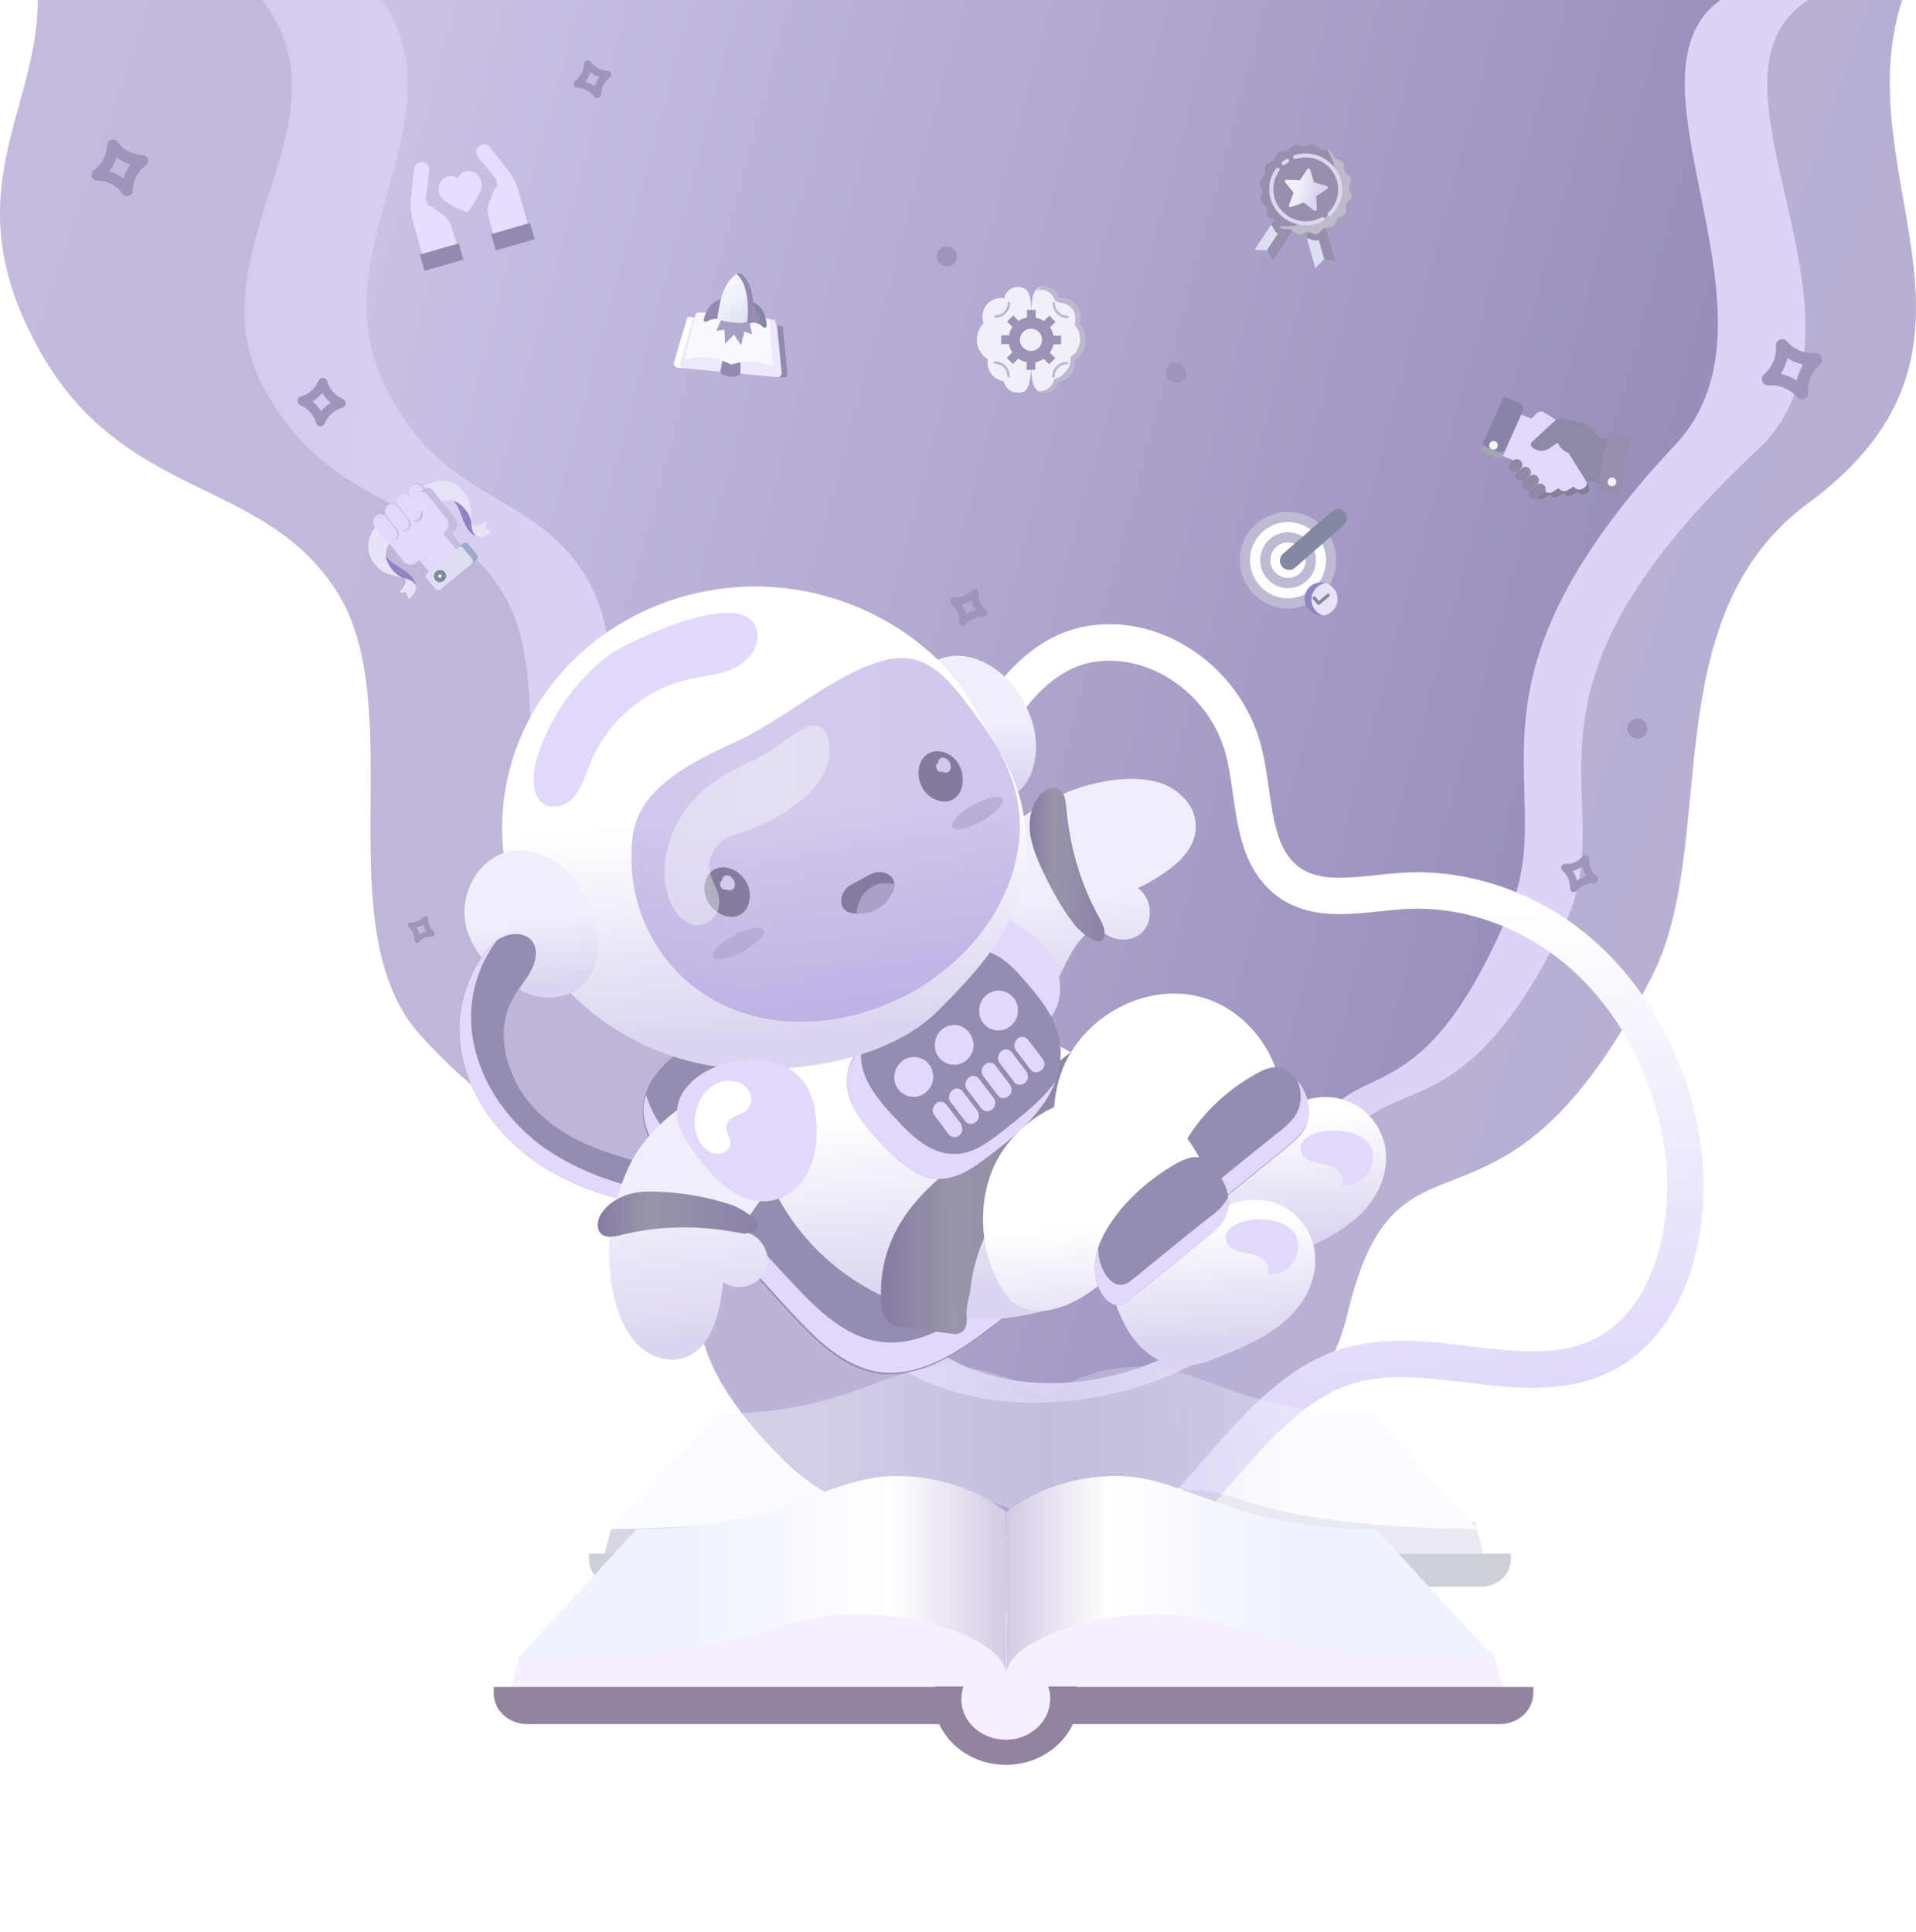 <svg width="243" height="245" viewBox="0 0 243 245" fill="none" xmlns="http://www.w3.org/2000/svg">
<g opacity="0.6">
<path d="M42.712 75.029C52.127 89.809 41.14 117.921 53.384 131.37C67.661 147.053 70.886 139.99 83.307 152.021C94.331 162.7 80.78 166.586 99.322 185.134C117.863 203.681 164.48 193.839 170.904 166.629C177.327 139.419 190.042 161.783 209.494 123.871C218.124 107.05 209.494 78.433 229.335 63.815C256.145 44.06 233.917 22.586 241.248 -1.52588e-05H4.794C4.794 14.281 -5.992 24.388 4.794 44.06C15.58 63.732 33.296 60.248 42.712 75.029Z" fill="url(#paint0_linear_1639_7607)"/>
<path d="M63.818 75.277C71.419 87.959 62.549 112.079 72.434 123.618C83.959 137.074 86.563 131.014 96.59 141.337C105.49 150.499 94.55 153.833 109.519 169.747C124.487 185.661 162.121 177.217 167.306 153.871C172.492 130.524 182.757 149.713 198.46 117.183C206.152 101.25 188.74 89.016 222.799 57.149C240.238 40.832 213.602 9.832 229.363 -7.62939e-05H33.207C45.142 14.949 24.5 31.828 33.207 48.706C41.915 65.584 56.217 62.596 63.818 75.277Z" fill="url(#paint1_linear_1639_7607)"/>
<path d="M74.904 74.229C81.483 86.734 73.805 110.517 82.362 121.896C92.338 135.164 94.592 129.189 103.272 139.367C110.976 148.402 101.506 151.69 114.463 167.382C127.42 183.074 159.997 174.748 164.486 151.727C168.975 128.706 177.86 147.627 191.453 115.551C198.111 99.839 183.039 87.776 212.522 56.353C227.618 40.264 204.56 9.696 218.204 0.001H48.406C58.737 14.742 40.869 31.385 48.406 48.028C55.944 64.671 68.324 61.724 74.904 74.229Z" fill="url(#paint2_linear_1639_7607)"/>
<path fill-rule="evenodd" clip-rule="evenodd" d="M155.486 95.755C153.362 87.748 145.557 82.851 138.788 83.942L138.782 83.943C135.009 84.543 131.709 87.245 129.057 91.254C126.421 95.238 124.626 100.23 123.795 104.748L119.262 103.91C120.184 98.899 122.174 93.297 125.215 88.701C128.24 84.128 132.509 80.263 138.058 79.381C147.349 77.884 157.264 84.456 159.943 94.577L159.945 94.584L159.947 94.591C160.326 96.061 160.571 97.581 160.782 99.022C160.833 99.37 160.881 99.711 160.929 100.046C161.085 101.141 161.233 102.178 161.423 103.2C161.923 105.883 162.631 107.898 163.981 109.285L163.99 109.294L163.998 109.303C165.348 110.72 167.133 111.257 169.488 111.318C170.672 111.349 171.933 111.257 173.282 111.123C173.679 111.084 174.092 111.04 174.513 110.995C175.464 110.894 176.455 110.788 177.394 110.722C186.471 110.025 195.762 113.421 202.752 119.834C209.735 126.241 214.495 135.728 215.759 145.67C216.397 150.683 216.036 156.064 214.53 160.878C213.026 165.685 210.326 170.085 206.166 172.864L206.158 172.87L206.15 172.875C200.307 176.708 193.704 176.241 187.779 175.562C187.143 175.489 186.515 175.414 185.895 175.34C180.464 174.691 175.606 174.111 171.097 175.63L171.091 175.632C165.96 177.346 161.734 181.823 157.325 186.806C157.039 187.136 156.751 187.47 156.46 187.808C152.544 192.351 148.118 197.485 142.499 200.301L142.492 200.305L142.485 200.308C136.244 203.384 127.597 203.218 122.735 196.758L126.415 193.976C129.49 198.062 135.425 198.637 140.445 196.166C145.2 193.78 149.046 189.329 153.134 184.598C153.372 184.323 153.611 184.046 153.851 183.769L153.86 183.759L153.868 183.75C158.132 178.93 163.135 173.421 169.63 171.25C175.193 169.377 181.144 170.103 186.414 170.746C187.054 170.824 187.684 170.901 188.302 170.972C194.281 171.657 199.308 171.838 203.617 169.015C206.653 166.983 208.844 163.613 210.131 159.496C211.418 155.383 211.749 150.679 211.187 146.254C210.051 137.323 205.764 128.861 199.639 123.241C193.521 117.628 185.461 114.734 177.74 115.329L177.732 115.329L177.724 115.33C176.866 115.39 176.012 115.481 175.103 115.578C174.662 115.625 174.208 115.674 173.735 115.721C172.34 115.859 170.848 115.975 169.368 115.936C166.394 115.859 163.199 115.148 160.672 112.502C158.336 110.096 157.43 106.935 156.892 104.048C156.682 102.919 156.515 101.749 156.357 100.636C156.311 100.316 156.266 100.001 156.221 99.693C156.014 98.278 155.798 96.967 155.486 95.755Z" fill="url(#paint3_linear_1639_7607)"/>
<path d="M81.546 140.21C81.25 143.085 82.829 145.662 84.506 148.041C89.243 154.682 94.77 160.63 100.198 166.578C103.356 169.948 106.81 173.516 111.349 174.21C116.284 174.904 120.922 172.03 124.87 169.056C129.409 165.685 133.653 161.919 137.699 158.053C139.673 156.07 141.844 153.592 141.449 150.816C141.153 148.834 139.771 147.248 138.39 145.761C132.172 139.02 125.955 132.478 119.639 125.936C117.863 124.052 115.79 121.971 113.126 121.772C111.547 121.673 109.968 122.169 108.586 122.764C102.467 125.143 96.448 127.72 90.625 130.793C86.875 132.577 82.039 135.65 81.546 140.21Z" fill="#4F3F7D"/>
<path d="M137.797 153.987C133.75 157.952 129.507 161.62 124.967 164.99C121.02 167.964 116.283 170.938 111.447 170.145C106.907 169.451 103.453 165.882 100.295 162.512C94.769 156.564 89.242 150.617 84.604 143.975C83.519 142.389 82.433 140.704 81.939 138.821C81.841 139.217 81.742 139.614 81.643 140.01C81.347 142.885 82.926 145.462 84.604 147.841C89.341 154.483 94.868 160.43 100.295 166.378C103.453 169.748 106.907 173.317 111.447 174.011C116.381 174.705 121.02 171.83 124.967 168.856C129.507 165.486 133.75 161.719 137.797 157.853C139.77 155.871 141.941 153.392 141.547 150.617C141.448 150.22 141.349 149.725 141.251 149.328C140.56 151.112 139.178 152.699 137.797 153.987Z" fill="#CDBEF9"/>
<path d="M104.147 129.902C104.246 130.398 103.753 130.992 103.259 131.092C102.766 131.191 102.174 130.992 101.68 130.893C99.213 130.1 96.549 129.902 93.983 130.1C92.996 130.199 91.713 130.695 91.713 131.686C91.713 132.479 92.601 132.975 93.292 133.371C97.733 136.147 95.562 140.31 96.154 144.374C96.746 148.538 98.72 152.602 101.286 155.873C106.417 162.515 114.608 166.777 122.997 167.273C130.793 167.768 141.057 164.795 143.425 156.468C144.313 153.296 144.313 149.926 144.313 146.654C144.313 144.077 144.215 141.401 143.03 139.121C140.662 134.858 134.839 133.669 131.188 130.596C127.043 127.226 123.984 122.468 123.293 117.115C123.688 120.287 106.023 127.523 103.555 128.911C98.818 131.686 95.956 134.66 95.858 140.31C95.858 141.004 95.858 141.698 95.858 142.392" fill="url(#paint4_linear_1639_7607)"/>
<path d="M135.923 133.365C132.962 135.645 130.101 138.123 127.337 140.8C124.771 143.278 122.6 146.549 119.837 148.829C114.804 152.992 111.449 157.949 111.745 164.887C111.745 165.978 112.041 167.266 112.929 167.861C113.422 168.159 114.015 168.258 114.607 168.357C116.58 168.654 118.653 168.853 120.627 169.15C121.021 169.249 121.416 169.249 121.811 169.051C122.502 168.753 122.699 167.762 122.6 166.87C122.502 165.482 122.995 164.59 123.094 163.301C123.686 158.246 126.153 153.587 129.311 149.721C132.469 145.756 136.318 142.386 140.068 139.115C138.785 137.33 137.403 135.348 135.923 133.365Z" fill="url(#paint5_linear_1639_7607)"/>
<path d="M141.745 98.875C143.817 98.677 145.989 98.776 147.864 99.569C149.739 100.461 151.416 102.146 151.614 104.228C152.107 108.193 147.864 110.869 144.311 112.654C146.087 113.843 146.383 116.817 144.804 118.304C143.225 119.791 140.265 119.295 139.278 117.412C136.712 118.601 135.528 121.476 134.245 124.053C133.06 126.63 131.087 129.406 128.225 129.406C119.836 129.604 120.429 115.429 123.29 110.671C127.139 104.228 134.245 99.668 141.745 98.875Z" fill="url(#paint6_linear_1639_7607)"/>
<path d="M123.091 115.132C124.571 115.231 126.051 115.727 127.433 116.421C129.407 117.412 131.282 118.601 132.664 120.386C134.045 122.17 134.736 124.45 134.341 126.631C133.946 128.811 132.17 130.695 129.999 130.992C127.532 131.289 125.262 129.703 123.486 127.919C121.808 126.234 120.229 124.251 118.946 122.17C118.354 121.278 117.86 120.386 117.762 119.295C117.268 116.321 120.624 114.934 123.091 115.132Z" fill="#CDBEF9"/>
<path d="M149.442 149.035C150.133 151.414 150.824 153.793 152.107 155.875C153.39 157.957 155.462 159.741 157.831 160.137C160.002 160.534 162.272 159.741 164.245 158.849C167.009 157.758 169.772 156.47 172.042 154.487C174.312 152.505 175.891 149.63 175.792 146.557C175.693 143.484 173.621 140.61 170.759 139.618C167.897 138.528 164.443 139.321 162.37 141.601C163.456 134.86 158.423 127.822 151.811 126.335C145.199 124.848 137.896 128.714 135.034 134.959C132.764 140.015 133.356 146.458 136.416 151.018C139.574 155.776 146.186 152.207 149.442 149.035Z" fill="url(#paint7_linear_1639_7607)"/>
<path d="M152.302 141.99C151.118 143.477 150.032 145.063 149.44 146.847C148.848 148.631 148.848 150.713 149.736 152.398C150.23 153.389 151.216 154.381 152.302 154.083C152.795 153.984 153.091 153.687 153.486 153.389C156.743 150.812 160 148.136 163.158 145.559C164.144 144.766 165.131 143.972 165.625 142.783C166.217 141.395 166.02 139.71 165.23 138.322C163.355 134.853 161.776 134.655 158.717 136.538C156.348 137.926 154.078 139.809 152.302 141.99Z" fill="#4F3F7D"/>
<path d="M165.332 138.228C165.036 137.732 164.839 137.335 164.543 137.038C165.036 138.228 165.135 139.615 164.641 140.805C164.148 141.994 163.161 142.787 162.174 143.58C158.917 146.158 155.661 148.834 152.503 151.411C152.108 151.709 151.812 152.006 151.318 152.105C150.628 152.304 149.937 151.907 149.443 151.411C149.542 151.709 149.641 152.006 149.739 152.304C150.233 153.295 151.22 154.286 152.305 153.989C152.799 153.89 153.095 153.592 153.49 153.295C156.746 150.718 160.003 148.041 163.161 145.464C164.148 144.671 165.135 143.878 165.628 142.688C166.319 141.301 166.023 139.615 165.332 138.228Z" fill="#CDBEF9"/>
<path d="M111.251 130.592C109.574 132.178 107.896 133.863 107.501 136.044C106.81 139.414 109.376 142.487 111.745 144.965C113.817 147.146 116.284 149.624 119.344 149.525C121.613 149.426 123.587 148.038 125.364 146.65C127.732 144.866 130.101 142.983 131.877 140.603C133.653 138.224 134.838 135.251 134.443 132.376C134.048 129.006 131.68 126.329 129.41 123.752C122.304 115.525 117.37 124.842 111.251 130.592Z" fill="#4F3F7D"/>
<path d="M133.653 137.433C131.877 139.812 129.508 141.596 127.14 143.48C125.364 144.867 123.39 146.354 121.12 146.354C118.061 146.453 115.594 144.074 113.521 141.794C111.153 139.316 108.685 136.243 109.278 132.873C109.278 132.774 109.278 132.774 109.278 132.675C108.488 133.666 107.797 134.756 107.501 136.045C106.81 139.415 109.376 142.488 111.745 144.966C113.817 147.147 116.284 149.625 119.344 149.526C121.613 149.427 123.587 148.039 125.364 146.652C127.732 144.867 130.101 142.984 131.877 140.605C132.765 139.515 133.456 138.226 133.949 136.937C133.851 137.135 133.752 137.334 133.653 137.433Z" fill="#CDBEF9"/>
<path d="M140.46 162.023C141.151 164.402 141.842 166.781 143.125 168.862C144.407 170.944 146.48 172.728 148.848 173.125C151.02 173.521 153.289 172.728 155.263 171.836C158.026 170.746 160.79 169.457 163.059 167.475C165.329 165.492 166.908 162.617 166.81 159.544C166.711 156.472 164.638 153.597 161.776 152.606C158.915 151.614 155.46 152.308 153.388 154.588C154.474 147.848 149.441 140.81 142.828 139.323C136.216 137.836 128.914 141.702 126.052 147.947C123.782 153.002 124.374 159.445 127.433 164.005C130.69 168.664 137.302 165.195 140.46 162.023Z" fill="url(#paint8_linear_1639_7607)"/>
<path d="M142.138 153.39C140.954 154.877 139.868 156.463 139.276 158.248C138.684 160.032 138.684 162.113 139.572 163.799C140.065 164.79 141.052 165.781 142.138 165.484C142.631 165.385 142.927 165.087 143.322 164.79C146.579 162.213 149.836 159.536 152.994 156.959C153.98 156.166 154.967 155.373 155.461 154.183C156.053 152.796 155.855 151.11 155.066 149.723C153.191 146.253 151.612 146.055 148.553 147.938C146.085 149.425 143.914 151.309 142.138 153.39Z" fill="#4F3F7D"/>
<path d="M153.388 154.383C150.132 156.96 146.875 159.637 143.717 162.214C143.322 162.511 143.026 162.809 142.533 162.908C141.447 163.205 140.46 162.214 139.967 161.223C139.473 160.231 139.276 159.24 139.276 158.15V158.249C138.684 160.033 138.684 162.115 139.572 163.8C140.065 164.791 141.052 165.783 142.138 165.485C142.631 165.386 142.927 165.089 143.322 164.791C146.579 162.214 149.836 159.538 152.994 156.96C153.98 156.167 154.967 155.374 155.461 154.185C155.757 153.491 155.855 152.599 155.757 151.806C155.263 152.896 154.375 153.689 153.388 154.383Z" fill="#CDBEF9"/>
<path d="M118.356 136.543C118.356 137.93 117.271 139.12 115.889 139.12C114.507 139.12 113.422 138.03 113.422 136.642C113.422 135.254 114.507 134.064 115.889 134.064C117.271 134.064 118.356 135.155 118.356 136.543Z" fill="#CDBEF9"/>
<path d="M123.487 132.474C123.487 133.862 122.402 135.051 121.02 135.051C119.638 135.051 118.553 133.961 118.553 132.573C118.553 131.185 119.638 129.996 121.02 129.996C122.303 129.996 123.388 131.086 123.487 132.474Z" fill="#CDBEF9"/>
<path d="M129.114 128.113C129.114 129.501 128.029 130.69 126.647 130.69C125.265 130.69 124.18 129.6 124.18 128.212C124.18 126.824 125.265 125.635 126.647 125.635C127.93 125.635 129.114 126.725 129.114 128.113Z" fill="#CDBEF9"/>
<path d="M114.704 93.326C115.395 95.507 116.876 97.489 118.553 98.976C119.935 100.166 121.613 101.157 123.389 101.652C125.165 102.049 127.238 101.851 128.718 100.76C130.692 99.373 131.481 96.795 131.383 94.416C131.284 89.757 127.632 84.305 122.797 83.314C117.27 82.124 113.224 88.27 114.704 93.326Z" fill="url(#paint9_linear_1639_7607)"/>
<path d="M130.004 104.82C130.201 106.605 130.201 108.29 130.004 110.074C129.115 117.707 124.082 123.06 118.951 128.214C113.227 133.864 103.555 135.649 95.858 135.649C78.094 135.649 63.685 121.969 63.685 105.019C63.685 88.068 78.094 74.389 95.858 74.389C104.838 74.389 113.819 78.156 119.937 84.698C122.898 87.87 124.674 91.835 126.846 95.503C128.622 98.377 129.708 101.549 130.004 104.82Z" fill="url(#paint10_linear_1639_7607)"/>
<path d="M121.694 97.123C122.476 98.749 122.117 100.656 120.893 101.382C119.669 102.108 117.67 101.38 116.888 99.754C116.107 98.127 116.51 96.298 117.734 95.571C118.958 94.845 120.912 95.496 121.694 97.123Z" fill="#272727"/>
<path d="M89.807 114.425C90.741 115.968 92.53 116.703 93.802 116.066C95.075 115.43 95.553 113.349 94.619 111.806C93.685 110.263 91.936 109.608 90.664 110.244C89.391 110.881 88.874 112.882 89.807 114.425Z" fill="#272727"/>
<ellipse cx="0.754" cy="1.005" rx="0.754" ry="1.005" transform="matrix(0.878 -0.479 0.476 0.879 118.627 96.517)" fill="white"/>
<ellipse cx="0.471" cy="0.628" rx="0.471" ry="0.628" transform="matrix(0.878 -0.479 0.476 0.879 118.51 97.002)" fill="white"/>
<ellipse cx="0.754" cy="1.005" rx="0.754" ry="1.005" transform="matrix(-0.878 0.479 0.476 0.879 92.568 110.735)" fill="white"/>
<ellipse cx="0.471" cy="0.628" rx="0.471" ry="0.628" transform="matrix(-0.878 0.479 0.476 0.879 91.947 111.475)" fill="white"/>
<g opacity="0.6" filter="url(#filter0_f_1639_7607)">
<path d="M124.894 103.932C123.172 104.937 121.37 105.42 120.87 105.011C120.369 104.603 121.422 103.255 123.144 102.25C124.866 101.246 126.584 100.815 127.085 101.223C127.585 101.632 126.615 102.928 124.894 103.932Z" fill="#938DA4"/>
</g>
<g opacity="0.6" filter="url(#filter1_f_1639_7607)">
<path d="M93.835 120.877C95.611 119.972 96.994 118.718 96.925 118.074C96.856 117.43 95.156 117.584 93.38 118.488C91.604 119.392 90.308 120.605 90.378 121.249C90.447 121.893 92.059 121.781 93.835 120.877Z" fill="#938DA4"/>
</g>
<path d="M110.332 110.914L107.976 112.198C106.3 113.112 106.184 115.531 108.069 115.82C110.498 116.193 112.485 114.978 113.302 112.806C113.942 111.107 111.924 110.046 110.332 110.914Z" fill="#272727"/>
<path d="M108.65 115.881C110.868 116.007 112.912 114.729 113.489 112.185C111.461 111.508 108.825 112.775 108.65 115.881Z" fill="#938DA4"/>
<path opacity="0.2" d="M93.517 93.998C90.063 95.584 86.412 97.269 83.649 99.846C80.589 102.721 79.997 105.397 80.096 109.362C80.293 117.193 84.833 124.33 92.037 127.602C99.833 131.17 109.406 129.683 116.709 125.223C122.63 121.555 127.367 115.806 128.848 109.065C130.427 102.027 128.058 96.575 124.012 91.123C120.755 86.762 117.696 81.805 111.38 83.986C105.36 85.87 99.439 91.222 93.517 93.998Z" fill="url(#paint11_linear_1639_7607)"/>
<path opacity="0.25" d="M93.517 93.998C90.063 95.584 86.412 97.269 83.649 99.846C80.589 102.721 79.997 105.397 80.096 109.362C80.293 117.193 84.833 124.331 92.037 127.602C99.833 131.17 109.406 129.683 116.709 125.223C122.63 121.555 127.367 115.806 128.848 109.065C130.427 102.027 128.058 96.575 124.012 91.123C120.755 86.762 117.696 81.805 111.38 83.986C105.36 85.87 99.439 91.222 93.517 93.998Z" fill="#400BDB"/>
<path d="M59.243 118.003C59.934 120.184 61.414 122.166 63.092 123.653C64.473 124.843 66.151 125.834 67.927 126.33C69.704 126.726 71.776 126.528 73.257 125.438C75.23 124.05 76.02 121.472 75.921 119.093C75.823 114.435 72.171 108.983 67.335 107.991C61.71 106.802 57.664 112.948 59.243 118.003Z" fill="url(#paint12_linear_1639_7607)"/>
<path d="M58.453 132.972C59.242 138.325 62.499 143.182 66.841 146.552C71.184 149.922 76.414 151.806 81.842 152.698C83.125 152.896 84.507 153.094 85.592 152.5C86.776 151.905 87.566 150.418 86.875 149.328C86.382 148.535 85.395 148.336 84.507 148.138C78.98 146.949 73.157 145.462 68.914 141.695C64.572 137.928 62.302 131.287 65.164 126.429C65.855 125.24 66.841 124.149 67.434 122.96C69.605 118.301 64.572 117.012 61.907 120.284C59.045 123.753 57.762 128.412 58.453 132.972Z" fill="#4F3F7D"/>
<path d="M83.322 151.208C77.993 150.217 72.664 148.334 68.322 145.062C63.98 141.692 60.723 136.835 59.933 131.482C59.242 127.121 60.427 122.66 63.091 119.19C62.697 119.488 62.302 119.785 61.907 120.281C59.045 123.849 57.762 128.508 58.453 132.969C59.242 138.322 62.499 143.179 66.841 146.549C71.184 149.92 76.414 151.803 81.842 152.695C83.125 152.893 84.507 153.092 85.592 152.497C86.184 152.199 86.678 151.704 86.875 151.109C85.79 151.605 84.507 151.406 83.322 151.208Z" fill="#CDBEF9"/>
<path d="M77.994 164.889C78.487 166.872 79.376 168.953 80.757 170.44C82.238 171.927 84.409 172.819 86.382 172.324C90.231 171.333 91.317 166.574 91.712 162.609C93.389 163.898 96.251 163.105 97.139 161.123C97.929 159.14 96.547 156.563 94.376 156.265C93.291 156.067 98.028 150.119 98.422 149.723C100.396 147.542 102.271 145.262 102.469 142.189C102.666 139.216 100.692 135.944 97.732 135.548C96.054 135.35 94.376 135.944 92.896 136.638C87.567 139.216 82.435 142.487 79.77 147.939C77.303 153.192 76.514 159.338 77.994 164.889Z" fill="url(#paint13_linear_1639_7607)"/>
<path d="M93.389 134.559C96.448 134.063 99.903 134.658 101.778 137.037C103.06 138.623 103.455 140.705 103.554 142.687C103.653 144.472 103.455 146.355 102.764 148.04C102.074 149.725 100.791 151.212 99.113 151.906C93.685 154.087 89.145 148.139 86.777 144.174C83.816 139.218 88.553 135.352 93.389 134.559Z" fill="#CDBEF9"/>
<path opacity="0.39" d="M96.39 95.976C93.799 97.248 91.148 98.403 88.813 100.576C86.478 102.749 84.504 106.162 84.297 109.925C84.016 113.678 85.99 117.521 88.66 117.344C89.802 117.283 91.074 116.264 91.216 114.659C91.372 112.947 90.031 111.681 89.95 110.046C89.9 108.739 90.607 107.427 91.45 106.784C92.293 106.141 93.241 105.837 94.189 105.533C96.486 104.763 98.751 103.664 100.94 102.012C102.523 100.928 104.089 99.409 104.851 97.13C105.745 94.436 104.872 91.392 102.738 92.076C100.767 92.674 98.492 94.963 96.39 95.976Z" fill="url(#paint14_linear_1639_7607)"/>
<path d="M121.712 143.972C121.219 144.369 120.626 144.27 120.33 143.873L118.455 141.395C118.159 140.999 118.258 140.404 118.653 140.007L118.751 139.908C119.146 139.611 119.738 139.71 120.034 140.107L121.909 142.585C122.107 143.08 122.107 143.675 121.712 143.972Z" fill="#CDBEF9"/>
<path d="M123.782 142.296C123.289 142.693 122.697 142.594 122.401 142.197L120.526 139.719C120.23 139.322 120.328 138.728 120.723 138.331L120.822 138.232C121.216 137.935 121.809 138.034 122.105 138.43L123.98 140.908C124.276 141.404 124.177 141.999 123.782 142.296Z" fill="#CDBEF9"/>
<path d="M125.857 140.7C125.363 141.097 124.771 140.998 124.475 140.601L122.6 138.123C122.304 137.727 122.403 137.132 122.797 136.735L122.896 136.636C123.291 136.339 123.883 136.438 124.179 136.835L126.054 139.313C126.35 139.709 126.251 140.304 125.857 140.7Z" fill="#CDBEF9"/>
<path d="M127.931 139.019C127.437 139.416 126.845 139.317 126.549 138.92L124.674 136.442C124.378 136.046 124.477 135.451 124.871 135.054L124.97 134.955C125.365 134.658 125.957 134.757 126.253 135.153L128.128 137.632C128.424 138.127 128.326 138.722 127.931 139.019Z" fill="#CDBEF9"/>
<path d="M130.001 137.335C129.508 137.731 128.916 137.632 128.619 137.236L126.744 134.757C126.448 134.361 126.547 133.766 126.942 133.37L127.04 133.271C127.435 132.973 128.027 133.072 128.323 133.469L130.198 135.947C130.494 136.443 130.396 137.037 130.001 137.335Z" fill="#CDBEF9"/>
<path d="M132.075 135.748C131.582 136.144 130.99 136.045 130.694 135.649L128.819 133.171C128.523 132.774 128.621 132.179 129.016 131.783L129.115 131.684C129.509 131.386 130.102 131.485 130.398 131.882L132.273 134.36C132.569 134.757 132.569 135.351 132.075 135.748Z" fill="#CDBEF9"/>
<path d="M84.609 151.211C83.03 151.112 81.451 151.013 79.971 151.409C78.49 151.806 77.01 152.698 76.22 153.987C75.727 154.78 75.628 155.87 76.22 156.465C76.812 157.06 77.898 156.861 78.688 156.663C83.425 155.474 88.359 155.375 93.195 156.267C93.787 156.366 94.379 156.564 94.971 156.366C98.129 155.573 93.984 153.293 92.997 152.896C90.431 152.004 87.471 151.409 84.609 151.211Z" fill="url(#paint15_linear_1639_7607)"/>
<path d="M131.876 109.676C131.284 108.288 130.692 106.702 130.593 105.215C130.494 103.629 130.889 102.043 131.876 100.854C132.468 100.16 133.455 99.664 134.244 100.061C135.034 100.457 135.132 101.548 135.231 102.341C135.626 107.198 137.008 112.055 139.376 116.318C139.672 116.813 139.968 117.408 140.067 118.003C140.264 121.274 136.81 118.003 136.218 117.21C134.442 114.93 133.06 112.253 131.876 109.676Z" fill="url(#paint16_linear_1639_7607)"/>
<path d="M77.203 83.112C72.761 86.483 69.406 91.439 67.926 96.792C67.531 98.675 67.432 101.154 69.11 102.046C70.393 102.74 72.071 102.046 72.959 100.856C73.847 99.667 74.242 98.279 74.834 96.891C77.005 91.439 81.939 87.276 87.663 86.086C89.44 85.69 91.315 85.591 92.993 84.798C94.67 84.005 96.15 82.419 96.052 80.634C95.756 73.596 79.67 81.328 77.203 83.112Z" fill="#CDBEF9"/>
<path d="M89.145 145.364C89.638 145.958 90.329 146.355 91.02 146.355C91.809 146.355 92.599 145.859 92.599 145.066C92.698 144.273 92.007 143.579 92.105 142.886C92.303 141.399 94.178 141.597 94.869 140.606C95.954 139.119 94.77 137.334 92.993 137.136C88.849 136.541 86.677 142.489 89.145 145.364Z" fill="white"/>
<path d="M157.042 155.175C156.252 155.472 155.463 156.067 155.463 156.959C155.463 157.851 156.351 158.545 157.239 158.743C158.127 158.941 159.016 159.041 159.805 159.437C160.595 159.834 161.187 160.924 160.693 161.618C162.174 161.816 163.753 160.924 164.345 159.536C166.121 154.877 159.904 153.886 157.042 155.175Z" fill="#CDBEF9"/>
<path d="M166.516 143.877C165.727 144.174 164.938 144.769 164.938 145.661C164.938 146.553 165.826 147.247 166.714 147.445C167.602 147.644 168.49 147.743 169.28 148.139C170.069 148.536 170.661 149.626 170.168 150.32C171.648 150.518 173.227 149.626 173.819 148.239C175.596 143.58 169.477 142.687 166.516 143.877Z" fill="#CDBEF9"/>
<g opacity="0.4" filter="url(#filter2_f_1639_7607)">
<path d="M187.059 193.062L188.446 198.225L128.105 200.372L128.799 193.062L139.549 183.549L187.059 193.062Z" fill="#A69FBD"/>
<path d="M77.532 193.932L76.203 198.688L122.903 200.719L132.382 204.953L137.988 201.415L135.792 193.932L125.042 184.998L77.532 193.932Z" fill="url(#paint17_linear_1639_7607)"/>
<path d="M140.241 197.063V197.005H137.062C137.293 197.643 137.351 198.34 137.236 199.036C136.947 201.124 135.039 202.806 132.785 202.98C129.78 203.212 127.295 201.124 127.295 198.398C127.295 197.934 127.41 197.411 127.526 197.005H124.347V197.063H74.699V197.759C74.699 199.674 76.375 201.24 78.456 201.24H124.809C126.023 203.909 128.913 205.823 132.323 205.823C135.675 205.823 138.623 203.909 139.837 201.24H187.866C189.947 201.24 191.623 199.674 191.623 197.759V197.063H140.241Z" fill="#313962"/>
<path d="M90.827 179.313L77.418 193.932C77.418 193.932 96.375 194.106 107.068 190.277C117.76 186.449 132.383 191.263 132.383 195.614V177.399C132.383 177.399 127.875 173.338 120.014 173.338C112.154 173.338 107.241 179.313 90.827 179.313Z" fill="url(#paint18_linear_1639_7607)"/>
<path d="M173.939 179.313L187.348 193.932C187.348 193.932 168.39 194.106 157.698 190.277C147.005 186.449 132.383 191.263 132.383 195.614V177.399C132.383 177.399 136.891 173.338 144.751 173.338C152.612 173.338 157.525 179.313 173.939 179.313Z" fill="url(#paint19_linear_1639_7607)"/>
</g>
<path d="M189.314 209.451L190.879 215.274L122.834 217.694L123.616 209.451L135.739 198.723L189.314 209.451Z" fill="#EEE4FF"/>
<path d="M65.804 210.43L64.305 215.794L116.968 218.083L127.657 222.859L133.979 218.868L131.502 210.43L119.379 200.355L65.804 210.43Z" fill="#EEE4FF"/>
<path d="M136.52 213.963V213.897H132.935C133.196 214.617 133.261 215.402 133.131 216.187C132.805 218.542 130.654 220.439 128.112 220.635C124.723 220.897 121.92 218.542 121.92 215.467C121.92 214.944 122.051 214.355 122.181 213.897H118.596V213.963H62.609V214.748C62.609 216.907 64.499 218.673 66.846 218.673H119.118C120.486 221.682 123.745 223.841 127.591 223.841C131.371 223.841 134.695 221.682 136.064 218.673H190.225C192.572 218.673 194.462 216.907 194.462 214.748V213.963H136.52Z" fill="#4A3162"/>
<path d="M80.738 193.946L65.617 210.431C65.617 210.431 86.995 210.627 99.053 206.31C111.111 201.992 127.6 207.422 127.6 212.328V191.787C127.6 191.787 122.516 187.208 113.652 187.208C104.788 187.208 99.248 193.946 80.738 193.946Z" fill="url(#paint20_linear_1639_7607)"/>
<path d="M174.52 193.946L189.641 210.431C189.641 210.431 168.263 210.627 156.206 206.31C144.148 201.992 127.658 207.422 127.658 212.328V191.787C127.658 191.787 132.742 187.208 141.606 187.208C150.47 187.208 156.01 193.946 174.52 193.946Z" fill="url(#paint21_linear_1639_7607)"/>
<path d="M54.403 62.558L53.098 63.624L48.26 67.577L51.217 71.224C51.59 71.683 52.266 71.75 52.728 71.372L53.171 71.01L54.971 73.23L59.122 69.838L57.322 67.619L57.551 67.432C57.728 67.287 57.854 67.104 57.928 66.905C58.072 66.515 58.014 66.063 57.735 65.72L54.865 62.181L54.403 62.558Z" fill="#CDBEF9"/>
<path d="M54.403 62.558L54.181 62.739L56.602 65.725C56.881 66.068 56.939 66.52 56.795 66.91C56.722 67.109 56.595 67.293 56.419 67.437L56.189 67.624L58.438 70.397L59.122 69.838L57.322 67.619L57.552 67.431C57.728 67.287 57.855 67.104 57.928 66.905C58.072 66.515 58.014 66.063 57.735 65.719L54.865 62.18L54.403 62.558Z" fill="#9E8FCA"/>
<path d="M52.589 74.032C52.673 74.136 52.724 74.244 52.75 74.355C52.929 75.124 51.866 75.993 51.866 75.993L51.477 75.124L50.547 75.183C50.547 75.183 51.824 74.14 51.343 73.328C51.849 73.468 52.287 73.66 52.589 74.032Z" fill="#D9D0F3"/>
<path d="M52.748 74.357C52.722 74.246 52.671 74.137 52.587 74.034C52.285 73.662 51.847 73.469 51.341 73.329C51.221 73.296 51.097 73.266 50.97 73.237C50.97 73.237 50.969 73.237 50.969 73.237C50.531 73.024 50.113 72.725 49.75 72.277C49.164 71.554 48.934 70.905 48.934 70.325C49.2 71.683 52.606 72.317 52.748 74.357Z" fill="#4C2FA2"/>
<path d="M60.203 67.809C60.287 67.912 60.383 67.985 60.486 68.033C61.2 68.365 62.263 67.496 62.263 67.496L61.494 66.938L61.741 66.035C61.741 66.035 60.464 67.079 59.769 66.441C59.803 66.967 59.902 67.437 60.203 67.809Z" fill="#D9D0F3"/>
<path d="M60.487 68.034C60.384 67.986 60.288 67.914 60.204 67.81C59.902 67.438 59.804 66.968 59.77 66.442C59.762 66.318 59.757 66.19 59.755 66.059C59.755 66.059 59.755 66.058 59.755 66.058C59.636 65.584 59.429 65.113 59.066 64.665C58.48 63.942 57.894 63.585 57.328 63.467C58.599 64.005 58.526 67.48 60.487 68.034Z" fill="#4C2FA2"/>
<path d="M58.902 62.451C56.661 59.689 53.731 61.51 52.511 62.506L48.972 65.397C47.752 66.393 45.381 68.902 47.621 71.664C48.564 72.826 49.874 72.985 50.968 73.236C50.53 73.023 50.112 72.724 49.749 72.277C49.163 71.554 48.933 70.906 48.933 70.326C48.934 70.326 48.933 70.326 48.933 70.326C48.933 68.691 50.761 67.604 51.563 66.949L53.5 65.367C54.303 64.712 55.734 63.137 57.329 63.469C57.329 63.469 57.329 63.469 57.33 63.469C57.895 63.586 58.482 63.944 59.068 64.666C59.431 65.114 59.637 65.585 59.756 66.058C59.734 64.933 59.844 63.614 58.902 62.451Z" fill="#D9D0F3"/>
<path d="M47.682 65.291C47.258 65.638 47.191 66.26 47.533 66.682L48.843 68.297C49.184 68.718 49.805 68.779 50.23 68.432C50.654 68.086 50.721 67.463 50.379 67.042L49.871 66.416L49.707 66.104L49.408 65.844L49.069 65.427C48.727 65.005 48.106 64.944 47.682 65.291Z" fill="#9E8FCA"/>
<path d="M49.213 64.034C48.789 64.381 48.722 65.003 49.064 65.425L50.374 67.04C50.716 67.461 51.337 67.522 51.761 67.176C52.185 66.829 52.252 66.206 51.91 65.785L50.6 64.17C50.259 63.748 49.638 63.688 49.213 64.034Z" fill="#9E8FCA"/>
<path d="M50.751 62.784C50.326 63.13 50.26 63.753 50.601 64.174L51.911 65.789C52.253 66.211 52.874 66.272 53.298 65.925C53.722 65.579 53.789 64.956 53.447 64.534L52.138 62.919C51.796 62.498 51.175 62.437 50.751 62.784Z" fill="#9E8FCA"/>
<path d="M52.284 61.528C51.859 61.874 51.793 62.497 52.135 62.919L53.444 64.534C53.786 64.955 54.407 65.016 54.831 64.669C55.255 64.323 55.322 63.7 54.98 63.279L53.671 61.663C53.329 61.242 52.708 61.181 52.284 61.528Z" fill="#9E8FCA"/>
<path d="M47.663 65.451C47.27 65.785 47.21 66.385 47.529 66.793L48.751 68.356C49.07 68.763 49.648 68.824 50.041 68.491C50.434 68.158 50.495 67.557 50.175 67.149L49.702 66.544L49.548 66.242L49.269 65.991L48.953 65.587C48.634 65.179 48.057 65.118 47.663 65.451Z" fill="#CDBEF9"/>
<path d="M49.156 64.111C48.762 64.444 48.702 65.044 49.021 65.452L50.243 67.015C50.562 67.423 51.14 67.483 51.533 67.15C51.927 66.817 51.987 66.216 51.668 65.808L50.445 64.246C50.126 63.838 49.549 63.778 49.156 64.111Z" fill="#CDBEF9"/>
<path d="M50.654 62.806C50.26 63.14 50.2 63.74 50.519 64.148L51.742 65.711C52.06 66.118 52.638 66.179 53.031 65.846C53.425 65.513 53.485 64.912 53.166 64.504L51.943 62.942C51.624 62.534 51.047 62.473 50.654 62.806Z" fill="#CDBEF9"/>
<path d="M52.185 61.645C51.791 61.978 51.731 62.579 52.05 62.986L53.273 64.549C53.592 64.957 54.169 65.017 54.563 64.684C54.956 64.351 55.016 63.75 54.697 63.343L53.475 61.78C53.156 61.372 52.578 61.312 52.185 61.645Z" fill="#CDBEF9"/>
<path d="M55.175 62.564L54.85 62.163C54.573 61.822 54.07 61.772 53.727 62.053L51.101 64.198C50.943 64.327 50.918 64.56 51.046 64.717L51.345 65.087C51.75 65.586 52.486 65.658 52.989 65.248L54.006 64.417L54.602 65.152C54.729 65.308 54.705 65.539 54.547 65.668L54.394 65.793C53.654 66.398 53.537 67.485 54.134 68.221L54.312 68.44C54.625 68.826 55.55 69.065 56.451 68.329L57.32 67.618L57.55 67.431C57.726 67.287 57.853 67.104 57.926 66.904C58.07 66.514 58.012 66.063 57.734 65.719L55.175 62.564L55.175 62.564Z" fill="#CDBEF9"/>
<path d="M55.174 62.561L54.862 62.177L54.849 62.16C54.572 61.819 54.069 61.769 53.725 62.05L53.045 62.606C53.388 62.325 53.891 62.375 54.168 62.716L54.182 62.733L54.178 62.736L56.6 65.721C56.878 66.065 56.937 66.517 56.792 66.907C56.719 67.106 56.592 67.289 56.416 67.433C56.289 67.537 56.269 67.723 56.371 67.849L56.635 68.174L56.868 67.984L57.319 67.615L57.549 67.428C57.571 67.41 57.592 67.391 57.613 67.372C57.633 67.353 57.653 67.334 57.672 67.313C57.681 67.303 57.69 67.293 57.699 67.282C57.708 67.272 57.718 67.261 57.726 67.251C57.742 67.231 57.756 67.212 57.77 67.192C57.773 67.188 57.776 67.184 57.779 67.18C57.793 67.16 57.806 67.141 57.818 67.121C57.821 67.117 57.822 67.114 57.824 67.111C57.836 67.092 57.846 67.073 57.856 67.054C57.858 67.051 57.86 67.048 57.862 67.044C57.873 67.024 57.883 67.003 57.892 66.981C57.894 66.977 57.896 66.972 57.898 66.968C57.908 66.946 57.917 66.924 57.925 66.902C58.069 66.511 58.011 66.06 57.733 65.716L55.174 62.561L55.174 62.561Z" fill="#9E8FCA"/>
<path d="M60.458 70.985L55.82 74.774C55.633 74.927 55.36 74.9 55.209 74.714L54.079 73.321C53.929 73.135 53.958 72.861 54.145 72.709L58.783 68.919C58.97 68.767 59.243 68.794 59.394 68.979L60.523 70.373C60.674 70.558 60.645 70.832 60.458 70.985Z" fill="#C4CAE9"/>
<path d="M58.78 68.919L58.139 69.443C58.325 69.29 58.599 69.317 58.749 69.503L59.88 70.896C60.03 71.082 60.001 71.356 59.814 71.509L60.456 70.984C60.642 70.832 60.672 70.558 60.521 70.372L59.391 68.978C59.241 68.793 58.967 68.766 58.78 68.919Z" fill="#5F6CAF"/>
<path d="M56.115 73.451C56.328 73.278 56.362 72.965 56.19 72.754C56.019 72.543 55.707 72.512 55.495 72.686C55.282 72.86 55.248 73.172 55.42 73.383C55.591 73.595 55.903 73.625 56.115 73.451Z" fill="#EBEEF2"/>
<path d="M55.217 73.542C55.477 73.864 55.952 73.91 56.276 73.646C56.599 73.382 56.65 72.905 56.39 72.584C56.129 72.263 55.654 72.216 55.331 72.48C55.007 72.745 54.956 73.221 55.217 73.542ZM55.987 72.913C56.069 73.014 56.053 73.163 55.951 73.246C55.85 73.329 55.701 73.314 55.619 73.213C55.537 73.113 55.553 72.963 55.655 72.88C55.756 72.797 55.905 72.812 55.987 72.913Z" fill="#313962"/>
<path d="M55.217 73.542C55.477 73.864 55.952 73.91 56.276 73.646C56.599 73.382 56.65 72.905 56.39 72.584C56.129 72.263 55.654 72.216 55.331 72.48C55.007 72.745 54.956 73.221 55.217 73.542ZM55.987 72.913C56.069 73.014 56.053 73.163 55.951 73.246C55.85 73.329 55.701 73.314 55.619 73.213C55.537 73.113 55.553 72.963 55.655 72.88C55.756 72.797 55.905 72.812 55.987 72.913Z" fill="#313962"/>
<path d="M165.454 75.817C165.545 74.654 166.554 73.785 167.708 73.877C168.042 73.904 168.351 74.008 168.62 74.171C169.076 73.398 169.37 72.512 169.448 71.556C169.556 70.235 169.237 68.978 168.607 67.92L167.61 67.567C167.55 67.546 167.492 67.477 167.48 67.415L167.284 66.362C166.35 65.575 165.172 65.061 163.864 64.952C160.505 64.672 157.559 67.175 157.283 70.543C157.008 73.911 159.508 76.868 162.867 77.148C163.826 77.228 164.751 77.08 165.59 76.751C165.479 76.463 165.428 76.146 165.454 75.817Z" fill="#958AB8"/>
<path d="M157.974 70.599C158.239 67.353 160.986 64.91 164.192 64.987C164.085 64.973 163.977 64.961 163.869 64.952C160.508 64.672 157.56 67.176 157.285 70.544C157.01 73.913 159.511 76.871 162.871 77.151C162.994 77.161 163.115 77.167 163.236 77.17C160.04 76.733 157.708 73.859 157.974 70.599Z" fill="#958AB8"/>
<path d="M167.256 73.892C167.76 73.2 168.087 72.365 168.162 71.451C168.267 70.166 167.867 68.917 167.035 67.933C166.203 66.949 165.039 66.348 163.758 66.241L163.74 66.24C161.104 66.03 158.783 68.009 158.567 70.651C158.462 71.936 158.862 73.186 159.694 74.169C160.526 75.153 161.69 75.754 162.971 75.861L162.989 75.862C163.903 75.935 164.778 75.745 165.541 75.355C165.782 74.576 166.453 74.003 167.256 73.892Z" fill="#FBFBFB"/>
<path d="M160.387 74.226C159.555 73.242 159.155 71.992 159.26 70.707C159.467 68.18 161.598 66.26 164.09 66.28C163.982 66.264 163.873 66.251 163.763 66.242L163.746 66.24C161.108 66.03 158.787 68.01 158.571 70.653C158.466 71.938 158.866 73.187 159.698 74.171C160.531 75.156 161.695 75.756 162.977 75.863L162.995 75.865C163.11 75.874 163.225 75.879 163.339 75.879C162.187 75.705 161.148 75.126 160.387 74.226Z" fill="#FBFBFB"/>
<path d="M163.078 74.574C162.141 74.496 161.289 74.056 160.68 73.336C160.071 72.615 159.778 71.701 159.855 70.76C160.013 68.825 161.712 67.376 163.642 67.53L163.657 67.531C164.593 67.609 165.445 68.049 166.054 68.769C166.664 69.49 166.957 70.405 166.88 71.345C166.721 73.279 165.024 74.728 163.094 74.575L163.078 74.574Z" fill="#958AB8"/>
<path d="M161.507 73.403C160.898 72.682 160.605 71.767 160.682 70.827C160.828 69.031 162.302 67.654 164.057 67.588C163.926 67.562 163.793 67.543 163.658 67.531L163.643 67.53C161.712 67.377 160.013 68.826 159.855 70.761C159.778 71.702 160.071 72.617 160.68 73.337C161.289 74.058 162.142 74.497 163.079 74.576L163.095 74.577C163.234 74.588 163.371 74.59 163.507 74.585C162.728 74.431 162.029 74.02 161.507 73.403Z" fill="#958AB8"/>
<path d="M163.18 73.281C162.588 73.231 162.048 72.952 161.662 72.496C161.276 72.039 161.09 71.459 161.139 70.862C161.239 69.635 162.316 68.717 163.54 68.814L163.551 68.815C164.144 68.864 164.684 69.143 165.07 69.6C165.456 70.057 165.642 70.637 165.593 71.233C165.493 72.459 164.417 73.378 163.195 73.282L163.18 73.281Z" fill="#FBFBFB"/>
<path d="M162.351 72.551C161.965 72.094 161.779 71.514 161.828 70.918C161.918 69.807 162.81 68.949 163.885 68.868C163.777 68.842 163.665 68.825 163.552 68.815L163.541 68.814C162.317 68.717 161.239 69.636 161.139 70.863C161.09 71.459 161.276 72.04 161.662 72.496C162.048 72.953 162.588 73.232 163.181 73.282L163.196 73.283C163.311 73.292 163.425 73.292 163.537 73.283C163.077 73.174 162.664 72.921 162.351 72.551Z" fill="#FBFBFB"/>
<path d="M163.286 71.998C163.033 71.977 162.812 71.862 162.646 71.666C162.48 71.47 162.404 71.231 162.425 70.975C162.467 70.457 162.922 70.068 163.438 70.109L163.447 70.109C163.7 70.13 163.922 70.245 164.088 70.441C164.254 70.637 164.33 70.876 164.309 71.132C164.267 71.65 163.813 72.038 163.297 71.999L163.286 71.998Z" fill="#958AB8"/>
<path d="M163.197 71.71C163.031 71.514 162.955 71.275 162.976 71.019C163.01 70.595 163.321 70.258 163.716 70.171C163.632 70.138 163.541 70.117 163.447 70.109L163.439 70.109C162.922 70.068 162.467 70.457 162.425 70.975C162.404 71.231 162.48 71.471 162.646 71.667C162.812 71.863 163.033 71.978 163.286 71.999L163.297 71.999C163.39 72.007 163.481 71.999 163.569 71.98C163.427 71.924 163.301 71.833 163.197 71.71Z" fill="#958AB8"/>
<path d="M169.674 65.808C169.614 65.786 169.555 65.717 169.542 65.654L169.313 64.519C169.301 64.457 169.251 64.439 169.203 64.481L167.334 66.072C167.286 66.113 167.255 66.198 167.267 66.26L167.482 67.41C167.493 67.472 167.552 67.541 167.612 67.562L168.717 67.954C168.777 67.975 168.865 67.959 168.914 67.917L170.783 66.326C170.831 66.285 170.822 66.233 170.762 66.211L169.674 65.808Z" fill="#7566A1"/>
<path d="M168.077 67.665L167.849 66.443C167.837 66.377 167.869 66.287 167.92 66.243L169.406 64.978L169.314 64.519C169.301 64.457 169.252 64.439 169.203 64.481L167.334 66.072C167.286 66.114 167.255 66.198 167.267 66.261L167.482 67.411C167.493 67.473 167.552 67.541 167.612 67.563L168.109 67.739C168.094 67.716 168.082 67.69 168.077 67.665Z" fill="#7566A1"/>
<path d="M167.374 78.09C168.528 78.182 169.537 77.314 169.628 76.15C169.719 74.987 168.857 73.969 167.703 73.877C166.549 73.785 165.54 74.654 165.449 75.817C165.358 76.981 166.22 77.998 167.374 78.09Z" fill="#D9D0F3"/>
<path d="M166.337 75.889C166.416 74.879 167.187 74.091 168.144 73.961C168.003 73.918 167.856 73.889 167.703 73.877C166.549 73.785 165.54 74.654 165.449 75.818C165.358 76.981 166.22 77.999 167.374 78.091C167.527 78.103 167.677 78.098 167.822 78.078C166.897 77.798 166.258 76.898 166.337 75.889Z" fill="#4C2FA2"/>
<path d="M168.305 75.335L167.268 76.228L166.844 75.727C166.77 75.64 166.639 75.629 166.552 75.703C166.465 75.777 166.454 75.909 166.528 75.996L167.087 76.656C167.123 76.698 167.174 76.724 167.229 76.729C167.284 76.733 167.338 76.715 167.38 76.679L168.575 75.651C168.662 75.576 168.672 75.445 168.597 75.358C168.523 75.27 168.392 75.26 168.305 75.335Z" fill="#313962"/>
<path d="M169.673 65.719L163.494 71.115" stroke="#313962" stroke-width="2.326" stroke-linecap="round" stroke-linejoin="round"/>
<path d="M137.669 43.151C137.674 42.345 137.353 41.614 136.83 41.082C136.934 40.818 136.992 40.531 136.994 40.23C137.003 38.92 135.951 37.851 134.646 37.843C134.513 37.842 134.382 37.853 134.254 37.873C134.119 37.053 133.413 36.423 132.557 36.417C131.599 36.411 130.823 36.406 130.802 39.704C130.821 36.749 130.047 36.401 129.09 36.395C128.233 36.389 127.519 37.009 127.374 37.828C127.246 37.806 127.115 37.793 126.982 37.792C125.676 37.783 124.611 38.838 124.603 40.148C124.601 40.449 124.655 40.737 124.755 41.002C124.225 41.527 123.895 42.254 123.89 43.06C123.883 44.124 124.445 45.058 125.289 45.573C125.265 45.707 125.251 45.844 125.251 45.985C125.243 47.196 126.14 48.2 127.307 48.352C127.447 49.166 128.15 49.788 129.002 49.794C129.959 49.8 130.735 49.805 130.76 46.022C130.738 49.325 131.511 49.81 132.469 49.816C133.32 49.822 134.031 49.209 134.182 48.398C135.351 48.261 136.262 47.269 136.27 46.058C136.271 45.917 136.259 45.78 136.236 45.646C137.088 45.142 137.662 44.215 137.669 43.151Z" fill="#E8E4F5"/>
<path d="M136.994 40.23C137.003 38.92 135.952 37.851 134.647 37.843C134.513 37.842 134.382 37.853 134.254 37.873C134.12 37.052 133.414 36.423 132.557 36.417C132.111 36.414 131.703 36.581 131.394 36.857C132.821 36.416 133.503 37.416 133.769 37.994C133.867 38.208 134.073 38.354 134.307 38.372C134.705 38.402 135.324 38.524 135.796 38.957C136.451 39.559 136.437 40.184 136.332 40.971C136.306 41.168 136.367 41.37 136.506 41.513C137.04 42.063 136.98 43.244 136.98 43.244C136.98 43.244 136.8 44.601 136.088 45.002C135.872 45.124 135.737 45.353 135.748 45.6C135.766 46.011 135.666 46.626 135.087 47.227C134.619 47.713 134.28 47.897 134.052 47.955C133.834 48.01 133.657 48.17 133.587 48.385C133.426 48.88 132.969 49.601 131.68 49.62C131.916 49.743 132.184 49.815 132.469 49.816C133.321 49.822 134.032 49.209 134.183 48.397C135.351 48.261 136.262 47.269 136.27 46.058C136.271 45.917 136.259 45.78 136.237 45.646C137.088 45.142 137.662 44.215 137.669 43.151C137.675 42.345 137.354 41.614 136.831 41.082C136.934 40.818 136.992 40.531 136.994 40.23Z" fill="#9188AD"/>
<path d="M134.567 43.68L134.574 42.577L133.604 42.571C133.532 42.183 133.383 41.823 133.173 41.507L133.864 40.823L133.092 40.037L132.401 40.721C132.089 40.507 131.732 40.353 131.347 40.275L131.353 39.301L130.254 39.294L130.248 40.268C129.862 40.34 129.503 40.49 129.188 40.7L128.506 40.007L127.724 40.782L128.405 41.475C128.191 41.789 128.038 42.147 127.961 42.533L126.99 42.527L126.983 43.63L127.954 43.636C128.026 44.024 128.174 44.384 128.384 44.7L127.694 45.384L128.466 46.169L129.156 45.486C129.469 45.7 129.826 45.854 130.211 45.932L130.204 46.906L131.303 46.913L131.31 45.939C131.695 45.867 132.055 45.718 132.37 45.507L133.051 46.2L133.833 45.425L133.152 44.732C133.366 44.418 133.519 44.06 133.597 43.674L134.567 43.68ZM130.751 44.515C129.974 44.51 129.349 43.874 129.354 43.094C129.359 42.314 129.993 41.686 130.77 41.691C131.546 41.697 132.172 42.333 132.167 43.113C132.162 43.892 131.528 44.52 130.751 44.515Z" fill="#584984"/>
<path d="M126.248 40.294C126.159 40.293 126.087 40.22 126.088 40.131C126.088 40.041 126.161 39.969 126.25 39.97C127.103 39.976 127.801 39.284 127.806 38.429C127.807 38.339 127.88 38.267 127.969 38.268C128.058 38.268 128.13 38.341 128.129 38.431C128.123 39.465 127.279 40.301 126.248 40.294Z" fill="#9188AD"/>
<path d="M135.352 40.355C134.321 40.348 133.488 39.501 133.495 38.466C133.496 38.377 133.568 38.305 133.658 38.305C133.747 38.306 133.819 38.379 133.818 38.468C133.812 39.324 134.501 40.025 135.354 40.03C135.443 40.031 135.515 40.104 135.514 40.194C135.514 40.283 135.441 40.355 135.352 40.355Z" fill="#9188AD"/>
<path d="M127.907 47.882C127.818 47.882 127.746 47.809 127.746 47.719C127.752 46.864 127.063 46.163 126.21 46.157C126.121 46.156 126.049 46.083 126.05 45.994C126.05 45.904 126.123 45.832 126.212 45.833C127.243 45.84 128.076 46.687 128.069 47.721C128.069 47.811 127.996 47.883 127.907 47.882Z" fill="#9188AD"/>
<path d="M133.595 47.926C133.506 47.925 133.434 47.852 133.435 47.763C133.442 46.728 134.286 45.892 135.316 45.899C135.405 45.9 135.477 45.973 135.477 46.062C135.476 46.152 135.403 46.224 135.314 46.223C134.462 46.218 133.763 46.909 133.758 47.765C133.757 47.854 133.685 47.926 133.595 47.926Z" fill="#9188AD"/>
<path d="M161.619 27.875L163.953 29.294L161.407 33.163L160.702 31.753L159.108 31.692L161.619 27.875Z" fill="#C4CAE9"/>
<path d="M169.454 33.308L167.917 32.88L166.82 34.008L165.56 29.544L168.211 28.904L169.454 33.308Z" fill="#C4CAE9"/>
<path d="M166.91 29.215L168.211 28.901L169.454 33.304L167.946 32.884L167.258 30.446C167.061 30.5 166.853 30.515 166.647 30.483C166.573 30.471 166.5 30.454 166.428 30.432L165.883 30.258L165.775 30.302L165.561 29.541L166.91 29.215Z" fill="#524575"/>
<path d="M162.064 29.63C161.864 29.497 161.697 29.318 161.583 29.103L161.32 28.602L161.175 28.543L161.618 27.869L162.764 28.566L163.952 29.288L161.407 33.158L160.701 31.747L160.672 31.746L162.064 29.63Z" fill="#524575"/>
<path d="M159.795 23.442L160.045 24.031C160.102 24.164 160.108 24.312 160.064 24.448L159.869 25.053C159.799 25.27 159.859 25.507 160.023 25.669L160.483 26.118C160.587 26.22 160.651 26.355 160.663 26.498L160.719 27.132C160.739 27.359 160.886 27.556 161.1 27.643L161.699 27.888C161.834 27.943 161.945 28.044 162.013 28.172L162.31 28.738C162.416 28.941 162.629 29.069 162.86 29.069L163.507 29.07C163.653 29.07 163.794 29.121 163.906 29.215L164.402 29.627C164.579 29.774 164.824 29.812 165.037 29.726L165.634 29.484C165.769 29.429 165.919 29.423 166.058 29.468L166.674 29.663C166.895 29.734 167.136 29.677 167.299 29.516L167.753 29.067C167.856 28.965 167.993 28.903 168.138 28.891L168.783 28.84C169.013 28.822 169.212 28.679 169.3 28.469L169.545 27.882C169.6 27.749 169.702 27.64 169.832 27.575L170.405 27.286C170.611 27.183 170.739 26.974 170.738 26.747L170.735 26.111C170.734 25.967 170.785 25.828 170.879 25.719L171.295 25.234C171.444 25.061 171.481 24.82 171.392 24.61L171.142 24.021C171.085 23.888 171.078 23.74 171.123 23.604L171.318 22.999C171.388 22.782 171.328 22.544 171.164 22.383L170.704 21.934C170.6 21.832 170.536 21.697 170.523 21.554L170.467 20.92C170.447 20.693 170.301 20.496 170.087 20.409L169.488 20.164C169.353 20.108 169.241 20.008 169.174 19.88L168.877 19.314C168.77 19.111 168.558 18.983 168.326 18.983L167.68 18.982C167.534 18.982 167.392 18.931 167.281 18.837L166.785 18.425C166.608 18.278 166.363 18.24 166.15 18.326L165.553 18.568C165.418 18.623 165.268 18.629 165.129 18.584L164.512 18.388C164.292 18.318 164.051 18.375 163.888 18.536L163.434 18.985C163.331 19.087 163.194 19.149 163.049 19.161L162.404 19.212C162.174 19.23 161.974 19.373 161.887 19.583L161.642 20.17C161.587 20.303 161.485 20.412 161.355 20.477L160.782 20.766C160.576 20.869 160.447 21.078 160.449 21.305L160.452 21.941C160.453 22.085 160.402 22.224 160.308 22.333L159.891 22.818C159.743 22.991 159.706 23.232 159.795 23.442Z" fill="#524575"/>
<path d="M169.29 23.38C169.536 21.788 169.153 20.242 168.326 18.984L168.326 18.984C168.558 18.984 168.77 19.112 168.877 19.315L169.174 19.881C169.241 20.009 169.352 20.11 169.488 20.165L170.086 20.41C170.3 20.497 170.447 20.694 170.467 20.921L170.523 21.555C170.536 21.698 170.6 21.833 170.704 21.935L171.163 22.385C171.328 22.546 171.388 22.783 171.318 23L171.122 23.605C171.078 23.741 171.085 23.89 171.141 24.022L171.392 24.611C171.481 24.821 171.444 25.062 171.295 25.235L170.879 25.72C170.785 25.829 170.734 25.968 170.735 26.112L170.738 26.748C170.739 26.975 170.611 27.184 170.405 27.287L169.832 27.576C169.702 27.641 169.6 27.75 169.545 27.883L169.3 28.47C169.212 28.68 169.013 28.823 168.783 28.841L168.138 28.892C167.992 28.904 167.856 28.966 167.753 29.068L167.299 29.517C167.136 29.678 166.895 29.735 166.674 29.665L166.058 29.469C165.919 29.424 165.768 29.43 165.634 29.485L165.037 29.727C164.824 29.814 164.579 29.775 164.402 29.628L163.906 29.216C163.794 29.122 163.653 29.071 163.507 29.071L162.86 29.07C162.629 29.07 162.416 28.942 162.31 28.739L162.272 28.668C165.665 29.042 168.772 26.728 169.29 23.38Z" fill="#938CA6"/>
<path d="M164.937 28.279C162.55 27.907 160.909 25.704 161.272 23.358C161.635 21.012 163.864 19.412 166.252 19.784C168.639 20.155 170.28 22.359 169.917 24.705C169.554 27.051 167.325 28.651 164.937 28.279Z" fill="#524575"/>
<path d="M164.302 25.924C165.88 25.864 167.291 24.85 167.827 23.393C167.999 22.927 168.073 22.46 168.067 22.007C168.065 21.835 168.289 21.764 168.396 21.9C169.06 22.742 169.337 23.875 169.01 25.014C168.577 26.525 167.113 27.576 165.515 27.523C164.311 27.483 163.295 26.88 162.679 26.004C162.579 25.862 162.716 25.674 162.882 25.729C163.321 25.872 163.797 25.944 164.302 25.924Z" fill="#524575"/>
<path d="M165.338 25.683L166.677 26.715C166.816 26.823 167.018 26.721 167.01 26.548L166.933 24.881L168.337 23.954C168.483 23.858 168.446 23.637 168.276 23.59L166.641 23.136L166.171 21.531C166.122 21.364 165.897 21.329 165.799 21.473L164.866 22.86L163.171 22.794C162.995 22.787 162.893 22.987 163.003 23.123L164.06 24.433L163.484 25.998C163.424 26.161 163.586 26.32 163.751 26.26L165.338 25.683Z" fill="url(#paint22_radial_1639_7607)"/>
<path d="M164.325 20.168C164.191 20.21 164.046 20.137 164.002 20.005C163.958 19.872 164.031 19.73 164.165 19.688C166.069 19.085 168.147 19.753 169.335 21.349C170.717 23.203 170.485 25.781 168.796 27.345C168.736 27.4 168.657 27.422 168.581 27.41C168.527 27.401 168.475 27.376 168.434 27.333C168.337 27.232 168.341 27.072 168.444 26.977C169.945 25.586 170.151 23.294 168.923 21.645C167.866 20.225 166.018 19.632 164.325 20.168Z" fill="#C6BBE7"/>
<path d="M162.194 21.304C162.309 21.385 162.336 21.543 162.254 21.656C161.221 23.077 161.237 24.985 162.294 26.404C163.523 28.053 165.81 28.556 167.615 27.573C167.739 27.506 167.895 27.55 167.964 27.672C168.033 27.794 167.989 27.947 167.866 28.014C166.941 28.518 165.904 28.675 164.918 28.521C163.739 28.337 162.634 27.71 161.881 26.7C160.693 25.105 160.675 22.959 161.836 21.361C161.918 21.248 162.078 21.223 162.194 21.304Z" fill="#C6BBE7"/>
<path d="M163.378 20.604C163.307 20.649 163.235 20.697 163.166 20.747C163.097 20.796 163.029 20.849 162.963 20.902C162.905 20.95 162.831 20.967 162.76 20.956C162.701 20.947 162.644 20.917 162.602 20.868C162.512 20.761 162.526 20.602 162.635 20.513C162.708 20.453 162.785 20.395 162.862 20.339C162.94 20.283 163.02 20.23 163.101 20.179C163.219 20.104 163.378 20.139 163.455 20.256C163.531 20.374 163.497 20.529 163.378 20.604Z" fill="#C6BBE7"/>
<path d="M91.618 45.776L91.374 47.143L85.933 46.622C85.782 46.608 85.645 46.527 85.56 46.401C85.475 46.275 85.451 46.117 85.493 45.971L87.139 40.386C87.174 40.27 87.285 40.194 87.406 40.205L88.107 40.272L86.785 45.26C86.764 45.346 86.787 45.436 86.848 45.5C86.909 45.564 86.998 45.592 87.084 45.575C88.586 45.236 90.151 45.306 91.618 45.776Z" fill="#E2D9FB"/>
<path d="M99.338 47.906L93.898 47.385L93.915 45.997C95.444 45.814 96.994 46.043 98.406 46.66C98.487 46.694 98.58 46.683 98.651 46.632C98.723 46.58 98.763 46.496 98.758 46.407L98.4 41.259L99.101 41.326C99.222 41.338 99.317 41.434 99.329 41.555L99.893 47.352C99.907 47.503 99.853 47.653 99.746 47.76C99.639 47.868 99.489 47.921 99.338 47.906Z" fill="#E2D9FB"/>
<path d="M99.891 47.351L99.327 41.555C99.316 41.434 99.22 41.338 99.1 41.326L98.398 41.259L98.399 41.269C98.493 41.3 98.56 41.384 98.571 41.482L99.134 47.279C99.149 47.43 99.095 47.58 98.988 47.688C98.88 47.795 98.731 47.849 98.58 47.834L99.337 47.906C99.488 47.921 99.637 47.868 99.744 47.76C99.852 47.653 99.906 47.503 99.891 47.351Z" fill="#4C3C7B"/>
<path d="M98.403 46.659C96.992 46.042 95.442 45.813 93.913 45.996C93.511 46.04 93.115 46.126 92.731 46.251C92.377 46.055 92.004 45.896 91.618 45.777C90.151 45.306 88.586 45.237 87.083 45.575C86.997 45.592 86.908 45.564 86.847 45.5C86.787 45.436 86.763 45.346 86.785 45.26L88.107 40.272L88.218 39.851C88.246 39.744 88.34 39.668 88.45 39.661C88.805 39.642 89.175 39.634 89.546 39.644L97.102 40.37C97.468 40.431 97.83 40.506 98.176 40.593C98.282 40.62 98.36 40.713 98.368 40.824L98.397 41.258L98.755 46.407C98.761 46.495 98.721 46.58 98.649 46.631C98.577 46.682 98.484 46.693 98.403 46.659Z" fill="#F6F2FF"/>
<path d="M98.754 46.408L98.395 41.259L98.366 40.825C98.358 40.714 98.28 40.621 98.174 40.594C97.828 40.507 97.466 40.432 97.1 40.371L96.344 40.299C96.71 40.359 97.072 40.435 97.417 40.522C97.524 40.549 97.601 40.642 97.609 40.752L97.639 41.187L97.997 46.335C98 46.388 97.986 46.441 97.957 46.485C98.105 46.539 98.252 46.596 98.4 46.66C98.482 46.694 98.575 46.684 98.647 46.632C98.719 46.581 98.759 46.496 98.754 46.408Z" fill="#E2D9FB"/>
<path d="M93.895 47.382C93.869 47.66 93.282 47.834 92.586 47.767C91.89 47.7 91.347 47.418 91.373 47.14L91.617 45.774C92.004 45.893 92.377 46.052 92.73 46.248C93.115 46.123 93.511 46.037 93.913 45.993L93.895 47.382Z" fill="#4C3C7B"/>
<path d="M95.531 40.885C95.526 40.941 95.357 40.976 95.076 40.992C94.462 41.011 93.848 40.987 93.237 40.921C92.625 40.87 92.018 40.776 91.418 40.642C91.145 40.572 90.986 40.506 90.991 40.45C91.064 39.606 91.211 38.771 91.432 37.953C92.144 35.395 93.349 34.765 93.724 34.627C93.797 34.601 93.878 34.609 93.946 34.648C94.287 34.855 95.352 35.703 95.569 38.35C95.632 39.194 95.619 40.043 95.531 40.885Z" fill="url(#paint23_linear_1639_7607)"/>
<path d="M95.567 38.352C95.35 35.705 94.286 34.857 93.944 34.651C93.877 34.611 93.796 34.603 93.722 34.629C93.624 34.666 93.53 34.712 93.439 34.764C93.892 35.157 94.634 36.119 94.811 38.279C94.873 39.124 94.861 39.973 94.773 40.815C94.768 40.871 94.599 40.906 94.317 40.922C93.83 40.939 93.343 40.926 92.858 40.883C92.981 40.897 93.106 40.911 93.236 40.923C93.846 40.989 94.46 41.013 95.074 40.995C95.356 40.978 95.524 40.943 95.53 40.888C95.618 40.045 95.63 39.197 95.567 38.352Z" fill="#4C3C7B"/>
<path d="M95.388 42.405L94.403 42.055L93.983 43.803L93.094 42.44L91.965 43.609L91.881 41.813L90.848 41.97L91.42 40.642C92.019 40.777 92.627 40.87 93.239 40.921C93.849 40.987 94.463 41.011 95.077 40.993L95.388 42.405Z" fill="#6D5F97"/>
<path d="M91.432 37.959C91.211 38.776 91.063 39.612 90.991 40.456C90.515 40.403 90.036 40.523 89.64 40.794C89.553 40.853 89.439 40.853 89.353 40.793C89.267 40.733 89.226 40.626 89.251 40.524C89.729 38.444 91.146 38.023 91.432 37.959Z" fill="#4C3C7B"/>
<path d="M97.226 41.29C97.231 41.395 97.171 41.492 97.075 41.534C96.979 41.577 96.867 41.555 96.793 41.481C96.456 41.139 96.008 40.931 95.531 40.892C95.619 40.05 95.631 39.201 95.568 38.356C95.837 38.474 97.149 39.157 97.226 41.29Z" fill="#4C3C7B"/>
<path d="M95.568 38.356C95.582 38.519 95.592 38.691 95.599 38.866C96.168 39.515 96.478 40.352 96.47 41.216C96.587 41.293 96.695 41.382 96.794 41.481C96.867 41.555 96.98 41.577 97.076 41.534C97.171 41.492 97.231 41.395 97.227 41.29C97.149 39.157 95.837 38.474 95.568 38.356Z" fill="#313962"/>
<path d="M88.107 40.272L87.406 40.205C87.285 40.194 87.174 40.27 87.139 40.386L85.493 45.971C85.451 46.117 85.475 46.275 85.56 46.401C85.645 46.527 85.782 46.608 85.933 46.622L86.69 46.694C86.539 46.68 86.402 46.599 86.317 46.473C86.232 46.347 86.207 46.19 86.25 46.044L87.896 40.459C87.93 40.342 88.042 40.266 88.163 40.278" fill="white"/>
<path d="M203.107 59.621L203.804 55.659L202.892 55.493L202.892 55.493L201.482 54.002C201.332 53.843 201.137 53.734 200.923 53.688L198.157 53.1C197.817 53.028 197.464 53.125 197.209 53.36L194.315 56.04C194.101 56.237 194.116 56.581 194.347 56.761L194.415 56.815C194.547 56.917 194.691 56.998 194.84 57.058L194.536 57.193L193.927 57.463L192.203 58.206C191.895 58.342 191.757 58.704 191.895 59.014L191.985 59.216C192.161 59.614 192.625 59.794 193.021 59.618L193.36 60.381C193.47 60.63 193.693 60.793 193.941 60.838C194.09 60.865 194.248 60.849 194.397 60.783L194.735 61.546C194.846 61.795 195.069 61.958 195.317 62.003C195.466 62.03 195.624 62.015 195.772 61.949L195.981 62.283C196.158 62.681 196.622 62.861 197.018 62.685L197.507 62.468L201.52 60.949L201.525 60.946L202.804 61.343L203.107 59.621Z" fill="#463A6A"/>
<path d="M201.507 59.859L201.502 59.862L197.488 61.383L196.999 61.6C196.603 61.775 196.139 61.596 195.962 61.198L195.754 60.865C195.605 60.931 195.447 60.947 195.298 60.92C195.05 60.875 194.828 60.712 194.717 60.464L194.379 59.702C194.231 59.768 194.072 59.785 193.923 59.758C193.675 59.713 193.453 59.55 193.343 59.302L193.004 58.54C192.665 58.69 192.277 58.58 192.061 58.296C191.854 58.466 191.777 58.759 191.891 59.017L191.981 59.219C192.157 59.616 192.621 59.795 193.017 59.62L193.356 60.381C193.466 60.629 193.688 60.792 193.936 60.837C194.085 60.864 194.244 60.848 194.392 60.782L194.73 61.543C194.841 61.792 195.063 61.955 195.311 61.999C195.46 62.026 195.618 62.011 195.767 61.945L195.975 62.278C196.152 62.675 196.616 62.855 197.012 62.679L197.501 62.462L201.515 60.941L201.52 60.939L202.799 61.334L203.01 60.14L201.507 59.859Z" fill="#463A6A"/>
<path d="M201.593 61.711L200.314 59.67L199.959 59.103L199.704 58.697L198.61 56.951L199.229 55.541C199.438 55.065 199.269 54.504 198.83 54.222L195.866 52.316C195.552 52.114 195.141 52.161 194.882 52.428L194.232 53.097L192.52 52.434L190.905 56.114L190.204 57.713L191.871 58.356L191.873 58.36L194.491 62.537L194.776 62.993C195.007 63.362 195.492 63.474 195.859 63.244L196.561 62.802C196.648 62.941 196.771 63.043 196.909 63.105C197.14 63.207 197.415 63.197 197.644 63.053L198.347 62.611C198.434 62.75 198.556 62.853 198.695 62.914C198.926 63.017 199.201 63.007 199.429 62.863L200.133 62.421C200.364 62.79 200.849 62.902 201.215 62.672L201.402 62.555C201.687 62.376 201.773 61.998 201.593 61.711Z" fill="#CDBEF9"/>
<path d="M201.583 61.702L201.194 61.081C201.296 61.362 201.193 61.686 200.93 61.851L200.731 61.976C200.342 62.22 199.828 62.101 199.582 61.71L198.835 62.179C198.592 62.332 198.3 62.343 198.055 62.235C197.908 62.169 197.778 62.06 197.686 61.914L196.94 62.383C196.696 62.536 196.404 62.547 196.159 62.438C196.012 62.373 195.882 62.265 195.79 62.118L195.044 62.586C194.903 62.675 194.746 62.715 194.591 62.713L194.764 62.988C194.995 63.356 195.48 63.468 195.847 63.238L196.55 62.796C196.636 62.935 196.759 63.037 196.897 63.098C197.128 63.2 197.403 63.19 197.633 63.046L198.336 62.604C198.422 62.742 198.545 62.845 198.684 62.907C198.914 63.009 199.189 62.998 199.418 62.854L200.122 62.412C200.353 62.781 200.838 62.893 201.204 62.663L201.391 62.545C201.677 62.366 201.763 61.988 201.583 61.702Z" fill="#332A55"/>
<path d="M191.958 58.373L191.669 58.582C191.354 58.808 191.283 59.249 191.51 59.566C191.738 59.883 192.179 59.955 192.494 59.729L192.783 59.52C193.099 59.294 193.17 58.853 192.942 58.536C192.714 58.22 192.274 58.147 191.958 58.373Z" fill="#463A6A"/>
<path d="M193.041 59.346L192.496 59.738C192.18 59.965 192.109 60.405 192.337 60.722C192.565 61.038 193.005 61.111 193.321 60.885L193.866 60.493C194.181 60.266 194.252 59.825 194.024 59.508C193.796 59.192 193.356 59.119 193.041 59.346Z" fill="#463A6A"/>
<path d="M194.057 60.346L193.314 60.881C192.998 61.108 192.927 61.548 193.155 61.865C193.383 62.182 193.823 62.255 194.139 62.028L194.882 61.493C195.197 61.267 195.268 60.826 195.04 60.509C194.812 60.193 194.372 60.12 194.057 60.346Z" fill="#463A6A"/>
<path d="M194.922 61.459L194.135 62.024C193.82 62.251 193.749 62.691 193.977 63.008C194.205 63.325 194.645 63.398 194.96 63.171L195.747 62.605C196.062 62.379 196.133 61.938 195.905 61.621C195.677 61.305 195.237 61.232 194.922 61.459Z" fill="#463A6A"/>
<path d="M202.893 55.483L201.483 53.994C201.333 53.835 201.138 53.726 200.925 53.681L198.159 53.096C197.819 53.024 197.465 53.121 197.21 53.357L194.313 56.037C194.099 56.235 194.114 56.578 194.344 56.758L194.413 56.811C195.027 57.289 195.881 57.309 196.514 56.86L197.531 56.138C197.531 56.138 198.656 58.704 201.303 56.936" fill="#463A6A"/>
<path d="M206.865 55.242L205.533 62.773L203.369 62.383C202.96 62.31 202.687 61.918 202.759 61.508L203.829 55.46C203.902 55.051 204.292 54.778 204.701 54.852L206.865 55.242Z" fill="#524575"/>
<path d="M203.582 61.551C203.162 61.476 202.873 61.093 202.904 60.675L202.757 61.506C202.685 61.915 202.958 62.306 203.366 62.38L205.528 62.769L205.677 61.929L203.582 61.551Z" fill="#524575"/>
<path d="M190.736 50.25L187.62 57.229L189.627 58.133C190.006 58.303 190.451 58.134 190.62 57.755L193.122 52.151C193.292 51.771 193.122 51.325 192.742 51.154L190.736 50.25Z" fill="#3E2F6F"/>
<path d="M189.93 57.308L187.976 56.428L187.62 57.226L189.625 58.129C190.003 58.299 190.448 58.13 190.617 57.751L190.881 57.16C190.63 57.386 190.259 57.456 189.93 57.308Z" fill="#616887"/>
<path d="M204.278 61.652C204.566 61.741 204.872 61.579 204.961 61.29C205.05 61.001 204.888 60.694 204.599 60.604C204.31 60.514 204.004 60.676 203.916 60.966C203.827 61.255 203.989 61.562 204.278 61.652Z" fill="#EBEEF2"/>
<path d="M189.258 57.007C189.547 57.096 189.853 56.934 189.942 56.645C190.03 56.356 189.868 56.048 189.579 55.959C189.291 55.869 188.985 56.031 188.896 56.321C188.807 56.61 188.969 56.917 189.258 57.007Z" fill="#EBEEF2"/>
<path d="M57.907 30.945L57.347 28.974C57.141 28.248 56.696 27.613 56.084 27.173L54.804 26.253C54.3 25.89 53.591 26.207 53.523 26.826C53.494 27.094 53.598 27.359 53.803 27.534L55.243 28.766L53.988 25.268L54.444 21.648C54.507 21.151 54.181 20.689 53.694 20.582C53.135 20.459 52.593 20.848 52.526 21.417L52.119 24.918C51.993 26.001 52.081 27.099 52.379 28.147L53.531 32.202L57.907 30.945L57.907 30.945Z" fill="#D5C7FF"/>
<path d="M62.559 29.615L61.998 27.644C61.792 26.918 61.837 26.142 62.125 25.444L62.728 23.983C62.966 23.407 63.734 23.3 64.117 23.79C64.283 24.002 64.333 24.282 64.251 24.539L63.676 26.35L62.904 22.714L60.614 19.882C60.3 19.493 60.333 18.928 60.691 18.578C61.101 18.178 61.766 18.219 62.121 18.668L64.307 21.424C64.983 22.277 65.484 23.256 65.782 24.304L66.934 28.359" fill="#D5C7FF"/>
<path d="M62.866 31.764L62.279 29.701L67.222 28.282L67.808 30.345" fill="#4C3C7B"/>
<path d="M58.779 32.934L58.192 30.871L53.25 32.29L53.836 34.353" fill="#4C3C7B"/>
<path d="M59.023 21.743C58.58 21.87 58.238 22.189 58.049 22.598C57.673 22.351 57.215 22.261 56.771 22.389C55.915 22.634 55.438 23.595 55.705 24.535C56.08 25.852 59.276 26.912 59.276 26.912C59.276 26.912 61.433 24.318 61.058 23.001C60.791 22.061 59.88 21.497 59.023 21.743Z" fill="#D5C7FF"/>
<path d="M208.56 93.305C209.057 92.806 209.056 91.997 208.559 91.497C208.061 90.998 207.255 90.997 206.757 91.496C206.26 91.995 206.261 92.804 206.759 93.304C207.256 93.804 208.063 93.804 208.56 93.305Z" fill="#5F4F8E"/>
<path d="M120.988 33.427C121.485 32.928 121.484 32.118 120.986 31.619C120.489 31.119 119.682 31.119 119.185 31.618C118.688 32.117 118.689 32.926 119.186 33.426C119.684 33.925 120.491 33.926 120.988 33.427Z" fill="#5F4F8E"/>
<path d="M150.078 48.18C150.575 47.681 150.574 46.872 150.076 46.372C149.579 45.873 148.772 45.872 148.275 46.371C147.778 46.87 147.779 47.679 148.276 48.179C148.774 48.679 149.58 48.679 150.078 48.18Z" fill="#5F4F8E"/>
<path d="M200.714 108.628C200.443 108.946 200.103 109.197 199.719 109.361C199.336 109.525 198.92 109.597 198.504 109.573C198.403 109.566 198.303 109.592 198.218 109.647C198.132 109.701 198.066 109.781 198.029 109.875C197.991 109.969 197.984 110.073 198.008 110.171C198.033 110.27 198.087 110.358 198.164 110.423C198.482 110.694 198.733 111.035 198.897 111.419C199.062 111.803 199.135 112.221 199.112 112.638C199.106 112.739 199.132 112.84 199.186 112.925C199.24 113.011 199.32 113.077 199.413 113.115C199.507 113.152 199.61 113.16 199.708 113.135C199.806 113.111 199.894 113.056 199.959 112.979C200.23 112.661 200.57 112.41 200.954 112.247C201.337 112.083 201.753 112.01 202.169 112.035C202.27 112.041 202.37 112.015 202.455 111.961C202.54 111.906 202.607 111.827 202.644 111.732C202.682 111.638 202.689 111.535 202.665 111.436C202.64 111.338 202.586 111.25 202.509 111.184C202.191 110.913 201.94 110.573 201.776 110.188C201.611 109.804 201.538 109.387 201.561 108.969C201.567 108.868 201.541 108.768 201.487 108.682C201.433 108.597 201.353 108.53 201.26 108.493C201.166 108.455 201.063 108.448 200.965 108.472C200.867 108.497 200.779 108.551 200.714 108.628ZM201.207 111.154C200.773 111.253 200.36 111.429 199.988 111.676C199.889 111.24 199.712 110.826 199.466 110.453C199.9 110.355 200.313 110.178 200.685 109.932C200.784 110.368 200.961 110.782 201.207 111.154Z" fill="#5F4F8E"/>
<path d="M203.835 14.081C203.564 14.399 203.224 14.65 202.841 14.813C202.457 14.977 202.041 15.05 201.625 15.025C201.525 15.019 201.424 15.045 201.339 15.099C201.254 15.154 201.187 15.233 201.15 15.328C201.112 15.422 201.105 15.525 201.129 15.624C201.154 15.722 201.208 15.811 201.285 15.876C201.603 16.147 201.854 16.488 202.018 16.872C202.183 17.256 202.256 17.673 202.233 18.091C202.227 18.192 202.253 18.292 202.307 18.378C202.361 18.463 202.441 18.53 202.534 18.567C202.628 18.605 202.731 18.612 202.829 18.588C202.927 18.564 203.015 18.509 203.08 18.432C203.351 18.114 203.691 17.863 204.075 17.699C204.458 17.535 204.874 17.463 205.29 17.488C205.391 17.494 205.491 17.468 205.576 17.413C205.662 17.359 205.728 17.279 205.765 17.185C205.803 17.091 205.81 16.987 205.786 16.889C205.761 16.79 205.707 16.702 205.63 16.637C205.312 16.366 205.061 16.025 204.897 15.641C204.732 15.257 204.659 14.839 204.682 14.422C204.688 14.321 204.662 14.22 204.608 14.135C204.554 14.049 204.474 13.983 204.381 13.945C204.287 13.908 204.184 13.9 204.086 13.925C203.988 13.949 203.9 14.004 203.835 14.081ZM204.328 16.607C203.894 16.705 203.481 16.882 203.109 17.128C203.01 16.693 202.833 16.279 202.587 15.906C203.021 15.807 203.434 15.631 203.806 15.384C203.905 15.82 204.082 16.234 204.328 16.607Z" fill="#5F4F8E"/>
<path d="M225.233 43.855C225.279 44.537 225.166 45.22 224.904 45.851C224.642 46.481 224.238 47.042 223.722 47.489C223.597 47.597 223.509 47.742 223.471 47.903C223.433 48.064 223.447 48.233 223.51 48.387C223.574 48.54 223.684 48.67 223.825 48.758C223.966 48.845 224.131 48.886 224.296 48.875C224.978 48.829 225.662 48.942 226.294 49.204C226.926 49.467 227.489 49.872 227.94 50.388C228.048 50.513 228.194 50.601 228.355 50.639C228.516 50.678 228.685 50.665 228.838 50.602C228.991 50.539 229.12 50.429 229.207 50.289C229.294 50.148 229.335 49.984 229.323 49.819C229.277 49.136 229.389 48.453 229.651 47.823C229.913 47.193 230.318 46.632 230.833 46.185C230.959 46.077 231.047 45.932 231.085 45.771C231.123 45.609 231.109 45.44 231.045 45.287C230.982 45.133 230.872 45.004 230.73 44.916C230.589 44.829 230.424 44.788 230.259 44.799C229.577 44.845 228.893 44.732 228.261 44.47C227.629 44.207 227.066 43.802 226.616 43.286C226.507 43.161 226.362 43.073 226.201 43.034C226.039 42.996 225.87 43.009 225.718 43.072C225.565 43.135 225.435 43.244 225.348 43.385C225.261 43.525 225.221 43.69 225.233 43.855ZM228.699 46.252C228.302 46.864 228.02 47.544 227.866 48.257C227.252 47.86 226.571 47.577 225.857 47.422C226.253 46.809 226.535 46.13 226.689 45.416C227.303 45.814 227.984 46.097 228.699 46.252Z" fill="#5F4F8E"/>
<path d="M53.705 116.314C53.51 116.543 53.265 116.724 52.989 116.842C52.712 116.96 52.412 117.013 52.112 116.995C52.039 116.99 51.967 117.009 51.906 117.048C51.844 117.087 51.796 117.145 51.769 117.213C51.742 117.281 51.737 117.356 51.755 117.427C51.772 117.498 51.812 117.561 51.867 117.608C52.096 117.804 52.277 118.049 52.395 118.326C52.514 118.603 52.567 118.904 52.55 119.205C52.546 119.278 52.565 119.351 52.604 119.412C52.643 119.474 52.7 119.522 52.768 119.549C52.835 119.576 52.91 119.581 52.98 119.564C53.051 119.546 53.114 119.507 53.161 119.451C53.356 119.222 53.602 119.041 53.878 118.923C54.155 118.805 54.455 118.753 54.755 118.77C54.827 118.775 54.9 118.756 54.961 118.717C55.023 118.678 55.07 118.62 55.098 118.552C55.125 118.484 55.13 118.41 55.112 118.339C55.095 118.268 55.055 118.204 55 118.157C54.771 117.962 54.59 117.716 54.471 117.439C54.353 117.162 54.3 116.861 54.316 116.56C54.321 116.487 54.302 116.415 54.263 116.353C54.224 116.291 54.167 116.243 54.099 116.216C54.032 116.189 53.957 116.184 53.887 116.201C53.816 116.219 53.752 116.258 53.705 116.314ZM54.061 118.135C53.748 118.206 53.45 118.334 53.182 118.511C53.111 118.197 52.983 117.899 52.806 117.63C53.119 117.559 53.417 117.432 53.685 117.254C53.756 117.568 53.884 117.867 54.061 118.135Z" fill="#5F4F8E"/>
<path d="M43.476 50.594C43 50.4 42.575 50.098 42.235 49.712C41.894 49.326 41.647 48.866 41.514 48.368C41.481 48.247 41.412 48.14 41.316 48.061C41.219 47.982 41.1 47.935 40.976 47.928C40.851 47.92 40.728 47.952 40.622 48.019C40.517 48.086 40.436 48.185 40.389 48.301C40.198 48.78 39.898 49.207 39.515 49.55C39.131 49.893 38.673 50.142 38.178 50.278C38.058 50.31 37.951 50.38 37.872 50.477C37.794 50.574 37.747 50.693 37.74 50.818C37.733 50.942 37.764 51.066 37.831 51.172C37.898 51.277 37.996 51.359 38.111 51.406C38.587 51.599 39.012 51.901 39.353 52.287C39.693 52.673 39.94 53.133 40.074 53.631C40.106 53.752 40.175 53.86 40.272 53.939C40.368 54.018 40.487 54.064 40.612 54.072C40.736 54.079 40.86 54.047 40.965 53.98C41.07 53.913 41.152 53.815 41.198 53.698C41.39 53.22 41.689 52.792 42.073 52.45C42.456 52.106 42.914 51.857 43.41 51.722C43.53 51.689 43.637 51.62 43.715 51.523C43.794 51.426 43.84 51.307 43.847 51.182C43.855 51.057 43.823 50.933 43.756 50.828C43.69 50.722 43.592 50.64 43.476 50.594ZM40.725 52.158C40.441 51.687 40.074 51.271 39.642 50.931C40.111 50.645 40.524 50.275 40.862 49.841C41.147 50.312 41.514 50.728 41.946 51.069C41.477 51.355 41.063 51.724 40.725 52.158Z" fill="#5F4F8E"/>
<path d="M123.247 74.833C122.976 75.151 122.636 75.402 122.253 75.565C121.869 75.729 121.453 75.802 121.037 75.777C120.937 75.771 120.836 75.797 120.751 75.851C120.666 75.906 120.599 75.986 120.562 76.08C120.524 76.174 120.517 76.277 120.541 76.376C120.566 76.474 120.62 76.562 120.698 76.628C121.015 76.899 121.266 77.24 121.43 77.624C121.595 78.008 121.668 78.425 121.645 78.843C121.639 78.944 121.665 79.044 121.719 79.13C121.773 79.215 121.853 79.282 121.946 79.319C122.04 79.357 122.143 79.364 122.241 79.34C122.339 79.316 122.427 79.261 122.492 79.184C122.763 78.866 123.103 78.615 123.487 78.451C123.87 78.287 124.286 78.215 124.702 78.24C124.803 78.246 124.903 78.22 124.988 78.165C125.074 78.111 125.14 78.031 125.177 77.937C125.215 77.843 125.222 77.739 125.198 77.641C125.174 77.542 125.119 77.454 125.042 77.389C124.724 77.118 124.473 76.777 124.309 76.393C124.145 76.009 124.071 75.591 124.094 75.174C124.1 75.073 124.074 74.972 124.02 74.887C123.966 74.801 123.887 74.735 123.793 74.697C123.699 74.66 123.596 74.652 123.498 74.677C123.4 74.701 123.312 74.756 123.247 74.833ZM123.74 77.359C123.306 77.457 122.893 77.634 122.521 77.88C122.422 77.445 122.245 77.03 121.999 76.658C122.434 76.559 122.846 76.383 123.218 76.136C123.317 76.572 123.494 76.986 123.74 77.359Z" fill="#5F4F8E"/>
<path d="M74.054 8.137C74.046 8.554 73.942 8.964 73.749 9.333C73.556 9.703 73.28 10.023 72.943 10.267C72.861 10.326 72.8 10.41 72.768 10.506C72.736 10.602 72.736 10.706 72.766 10.802C72.797 10.899 72.857 10.984 72.938 11.044C73.019 11.105 73.117 11.139 73.219 11.141C73.636 11.149 74.046 11.254 74.416 11.447C74.787 11.64 75.108 11.916 75.355 12.254C75.414 12.336 75.498 12.398 75.594 12.43C75.69 12.461 75.793 12.462 75.89 12.432C75.986 12.402 76.07 12.342 76.131 12.261C76.191 12.181 76.225 12.082 76.226 11.981C76.234 11.564 76.339 11.154 76.532 10.785C76.725 10.415 77.001 10.096 77.338 9.851C77.42 9.792 77.481 9.709 77.513 9.612C77.544 9.516 77.545 9.413 77.514 9.316C77.484 9.219 77.424 9.135 77.343 9.074C77.261 9.013 77.163 8.979 77.062 8.978C76.645 8.969 76.235 8.864 75.864 8.671C75.494 8.478 75.172 8.202 74.926 7.864C74.867 7.782 74.783 7.721 74.687 7.689C74.591 7.657 74.487 7.656 74.391 7.686C74.294 7.716 74.21 7.776 74.15 7.857C74.089 7.938 74.056 8.036 74.054 8.137ZM76.036 9.779C75.762 10.13 75.555 10.528 75.423 10.954C75.07 10.68 74.671 10.472 74.245 10.339C74.519 9.988 74.726 9.59 74.858 9.164C75.21 9.438 75.609 9.647 76.036 9.779Z" fill="#5F4F8E"/>
<path d="M13.588 18.407C13.576 19.031 13.419 19.644 13.13 20.198C12.842 20.751 12.429 21.229 11.924 21.595C11.801 21.684 11.71 21.809 11.662 21.953C11.615 22.096 11.614 22.252 11.659 22.396C11.705 22.541 11.795 22.668 11.917 22.759C12.038 22.85 12.185 22.9 12.337 22.903C12.961 22.915 13.575 23.072 14.13 23.362C14.684 23.651 15.165 24.064 15.534 24.57C15.623 24.693 15.748 24.785 15.892 24.832C16.036 24.88 16.191 24.881 16.335 24.836C16.479 24.791 16.606 24.702 16.696 24.581C16.786 24.46 16.836 24.313 16.839 24.162C16.851 23.537 17.007 22.924 17.296 22.37C17.585 21.817 17.998 21.339 18.503 20.973C18.625 20.884 18.717 20.759 18.765 20.615C18.812 20.472 18.813 20.316 18.767 20.172C18.721 20.027 18.631 19.9 18.51 19.809C18.388 19.718 18.241 19.668 18.09 19.665C17.465 19.653 16.852 19.496 16.297 19.206C15.742 18.917 15.261 18.504 14.892 17.998C14.803 17.875 14.678 17.784 14.534 17.736C14.391 17.688 14.236 17.687 14.091 17.732C13.947 17.777 13.821 17.866 13.73 17.987C13.64 18.108 13.59 18.255 13.588 18.407ZM16.554 20.864C16.144 21.39 15.833 21.987 15.636 22.624C15.109 22.213 14.511 21.901 13.873 21.704C14.283 21.178 14.593 20.581 14.79 19.944C15.318 20.355 15.915 20.666 16.554 20.864Z" fill="#5F4F8E"/>
</g>
<defs>
<filter id="filter0_f_1639_7607" x="103.258" y="83.584" width="41.445" height="39.059" filterUnits="userSpaceOnUse" color-interpolation-filters="sRGB">
<feFlood flood-opacity="0" result="BackgroundImageFix"/>
<feBlend mode="normal" in="SourceGraphic" in2="BackgroundImageFix" result="shape"/>
<feGaussianBlur stdDeviation="8.743" result="effect1_foregroundBlur_1639_7607"/>
</filter>
<filter id="filter1_f_1639_7607" x="72.889" y="100.195" width="41.525" height="38.949" filterUnits="userSpaceOnUse" color-interpolation-filters="sRGB">
<feFlood flood-opacity="0" result="BackgroundImageFix"/>
<feBlend mode="normal" in="SourceGraphic" in2="BackgroundImageFix" result="shape"/>
<feGaussianBlur stdDeviation="8.743" result="effect1_foregroundBlur_1639_7607"/>
</filter>
<filter id="filter2_f_1639_7607" x="35.934" y="134.573" width="194.455" height="110.016" filterUnits="userSpaceOnUse" color-interpolation-filters="sRGB">
<feFlood flood-opacity="0" result="BackgroundImageFix"/>
<feBlend mode="normal" in="SourceGraphic" in2="BackgroundImageFix" result="shape"/>
<feGaussianBlur stdDeviation="19.383" result="effect1_foregroundBlur_1639_7607"/>
</filter>
<linearGradient id="paint0_linear_1639_7607" x1="221.616" y1="212.653" x2="-41.913" y2="122.456" gradientUnits="userSpaceOnUse">
<stop stop-color="#8576B3"/>
<stop offset="1" stop-color="#9C8DC8"/>
</linearGradient>
<linearGradient id="paint1_linear_1639_7607" x1="229.363" y1="132.896" x2="33.648" y2="131.938" gradientUnits="userSpaceOnUse">
<stop stop-color="#C5B6F1"/>
<stop offset="0.693" stop-color="#C5B6F1"/>
<stop offset="1" stop-color="#B8A8E3"/>
</linearGradient>
<linearGradient id="paint2_linear_1639_7607" x1="203.093" y1="191.659" x2="9.035" y2="139.584" gradientUnits="userSpaceOnUse">
<stop stop-color="#483583"/>
<stop offset="1" stop-color="#AB9CD7"/>
</linearGradient>
<linearGradient id="paint3_linear_1639_7607" x1="142.028" y1="89.111" x2="154.239" y2="195.866" gradientUnits="userSpaceOnUse">
<stop offset="0.297" stop-color="white"/>
<stop offset="0.901" stop-color="#C8B9F4"/>
</linearGradient>
<linearGradient id="paint4_linear_1639_7607" x1="104.084" y1="121.171" x2="107.845" y2="164.968" gradientUnits="userSpaceOnUse">
<stop offset="0.474" stop-color="white"/>
<stop offset="1" stop-color="#C3B7E6"/>
</linearGradient>
<linearGradient id="paint5_linear_1639_7607" x1="140.068" y1="142.436" x2="112.105" y2="142.533" gradientUnits="userSpaceOnUse">
<stop stop-color="#3D2D6E"/>
<stop offset="0.693" stop-color="#564E6F"/>
<stop offset="1" stop-color="#362566"/>
</linearGradient>
<linearGradient id="paint6_linear_1639_7607" x1="128.496" y1="101.261" x2="130.924" y2="127.947" gradientUnits="userSpaceOnUse">
<stop offset="0.474" stop-color="#E8E2F9"/>
<stop offset="1" stop-color="#C3B7E6"/>
</linearGradient>
<linearGradient id="paint7_linear_1639_7607" x1="143.569" y1="128.782" x2="145.755" y2="158.696" gradientUnits="userSpaceOnUse">
<stop offset="0.474" stop-color="white"/>
<stop offset="1" stop-color="#C3B7E6"/>
</linearGradient>
<linearGradient id="paint8_linear_1639_7607" x1="134.586" y1="141.769" x2="136.772" y2="171.684" gradientUnits="userSpaceOnUse">
<stop offset="0.474" stop-color="white"/>
<stop offset="1" stop-color="#C3B7E6"/>
</linearGradient>
<linearGradient id="paint9_linear_1639_7607" x1="118.393" y1="84.673" x2="120" y2="100.926" gradientUnits="userSpaceOnUse">
<stop offset="0.474" stop-color="#E8E2F9"/>
<stop offset="1" stop-color="#C3B7E6"/>
</linearGradient>
<linearGradient id="paint10_linear_1639_7607" x1="79.318" y1="79.337" x2="83.751" y2="132.8" gradientUnits="userSpaceOnUse">
<stop offset="0.474" stop-color="white"/>
<stop offset="1" stop-color="#C3B7E6"/>
</linearGradient>
<linearGradient id="paint11_linear_1639_7607" x1="129.341" y1="95.129" x2="80.744" y2="95.357" gradientUnits="userSpaceOnUse">
<stop stop-color="#3D2D6E"/>
<stop offset="0.693" stop-color="#564E6F"/>
<stop offset="1" stop-color="#362566"/>
</linearGradient>
<linearGradient id="paint12_linear_1639_7607" x1="62.904" y1="109.35" x2="64.507" y2="125.603" gradientUnits="userSpaceOnUse">
<stop offset="0.474" stop-color="#E8E2F9"/>
<stop offset="1" stop-color="#C3B7E6"/>
</linearGradient>
<linearGradient id="paint13_linear_1639_7607" x1="83.183" y1="138.494" x2="87.388" y2="170.411" gradientUnits="userSpaceOnUse">
<stop offset="0.474" stop-color="#E8E2F9"/>
<stop offset="1" stop-color="#C3B7E6"/>
</linearGradient>
<linearGradient id="paint14_linear_1639_7607" x1="85.158" y1="103.165" x2="103.806" y2="105.689" gradientUnits="userSpaceOnUse">
<stop stop-color="white"/>
<stop offset="1" stop-color="white"/>
</linearGradient>
<linearGradient id="paint15_linear_1639_7607" x1="96.138" y1="152.575" x2="76.089" y2="152.887" gradientUnits="userSpaceOnUse">
<stop stop-color="#3D2D6E"/>
<stop offset="0.693" stop-color="#564E6F"/>
<stop offset="1" stop-color="#362566"/>
</linearGradient>
<linearGradient id="paint16_linear_1639_7607" x1="140.075" y1="104.856" x2="130.705" y2="104.876" gradientUnits="userSpaceOnUse">
<stop stop-color="#3D2D6E"/>
<stop offset="0.693" stop-color="#564E6F"/>
<stop offset="1" stop-color="#362566"/>
</linearGradient>
<linearGradient id="paint17_linear_1639_7607" x1="137.988" y1="190.047" x2="77.039" y2="190.876" gradientUnits="userSpaceOnUse">
<stop stop-color="#5F4F8E"/>
<stop offset="0.693" stop-color="#5F4F8E"/>
<stop offset="1" stop-color="#5F4F8E"/>
</linearGradient>
<linearGradient id="paint18_linear_1639_7607" x1="132.499" y1="184.36" x2="104.756" y2="184.36" gradientUnits="userSpaceOnUse">
<stop stop-color="#A8AFD3"/>
<stop offset="1" stop-color="#ECEFFF"/>
</linearGradient>
<linearGradient id="paint19_linear_1639_7607" x1="164.286" y1="184.36" x2="132.498" y2="184.36" gradientUnits="userSpaceOnUse">
<stop stop-color="#ECEFFF"/>
<stop offset="1" stop-color="#A8AFD3"/>
</linearGradient>
<linearGradient id="paint20_linear_1639_7607" x1="127.558" y1="199.793" x2="85.804" y2="199.793" gradientUnits="userSpaceOnUse">
<stop stop-color="#B8A8D3"/>
<stop offset="0.349" stop-color="white"/>
<stop offset="1" stop-color="#E4E9FF"/>
</linearGradient>
<linearGradient id="paint21_linear_1639_7607" x1="163.635" y1="199.637" x2="127.788" y2="199.637" gradientUnits="userSpaceOnUse">
<stop stop-color="#E4E9FF"/>
<stop offset="0.641" stop-color="white"/>
<stop offset="1" stop-color="#B8A8D3"/>
</linearGradient>
<radialGradient id="paint22_radial_1639_7607" cx="0" cy="0" r="1" gradientUnits="userSpaceOnUse" gradientTransform="translate(163.154 23.767) rotate(17.843) scale(3.921 7.71)">
<stop offset="0.417" stop-color="#E8E4F5"/>
<stop offset="1" stop-color="#C2B6E5"/>
</radialGradient>
<linearGradient id="paint23_linear_1639_7607" x1="91.34" y1="35.556" x2="96.558" y2="42.04" gradientUnits="userSpaceOnUse">
<stop stop-color="#FAFBFF"/>
<stop offset="0.371" stop-color="#E1E4F5"/>
<stop offset="0.794" stop-color="#C4CAE9"/>
</linearGradient>
</defs>
</svg>

